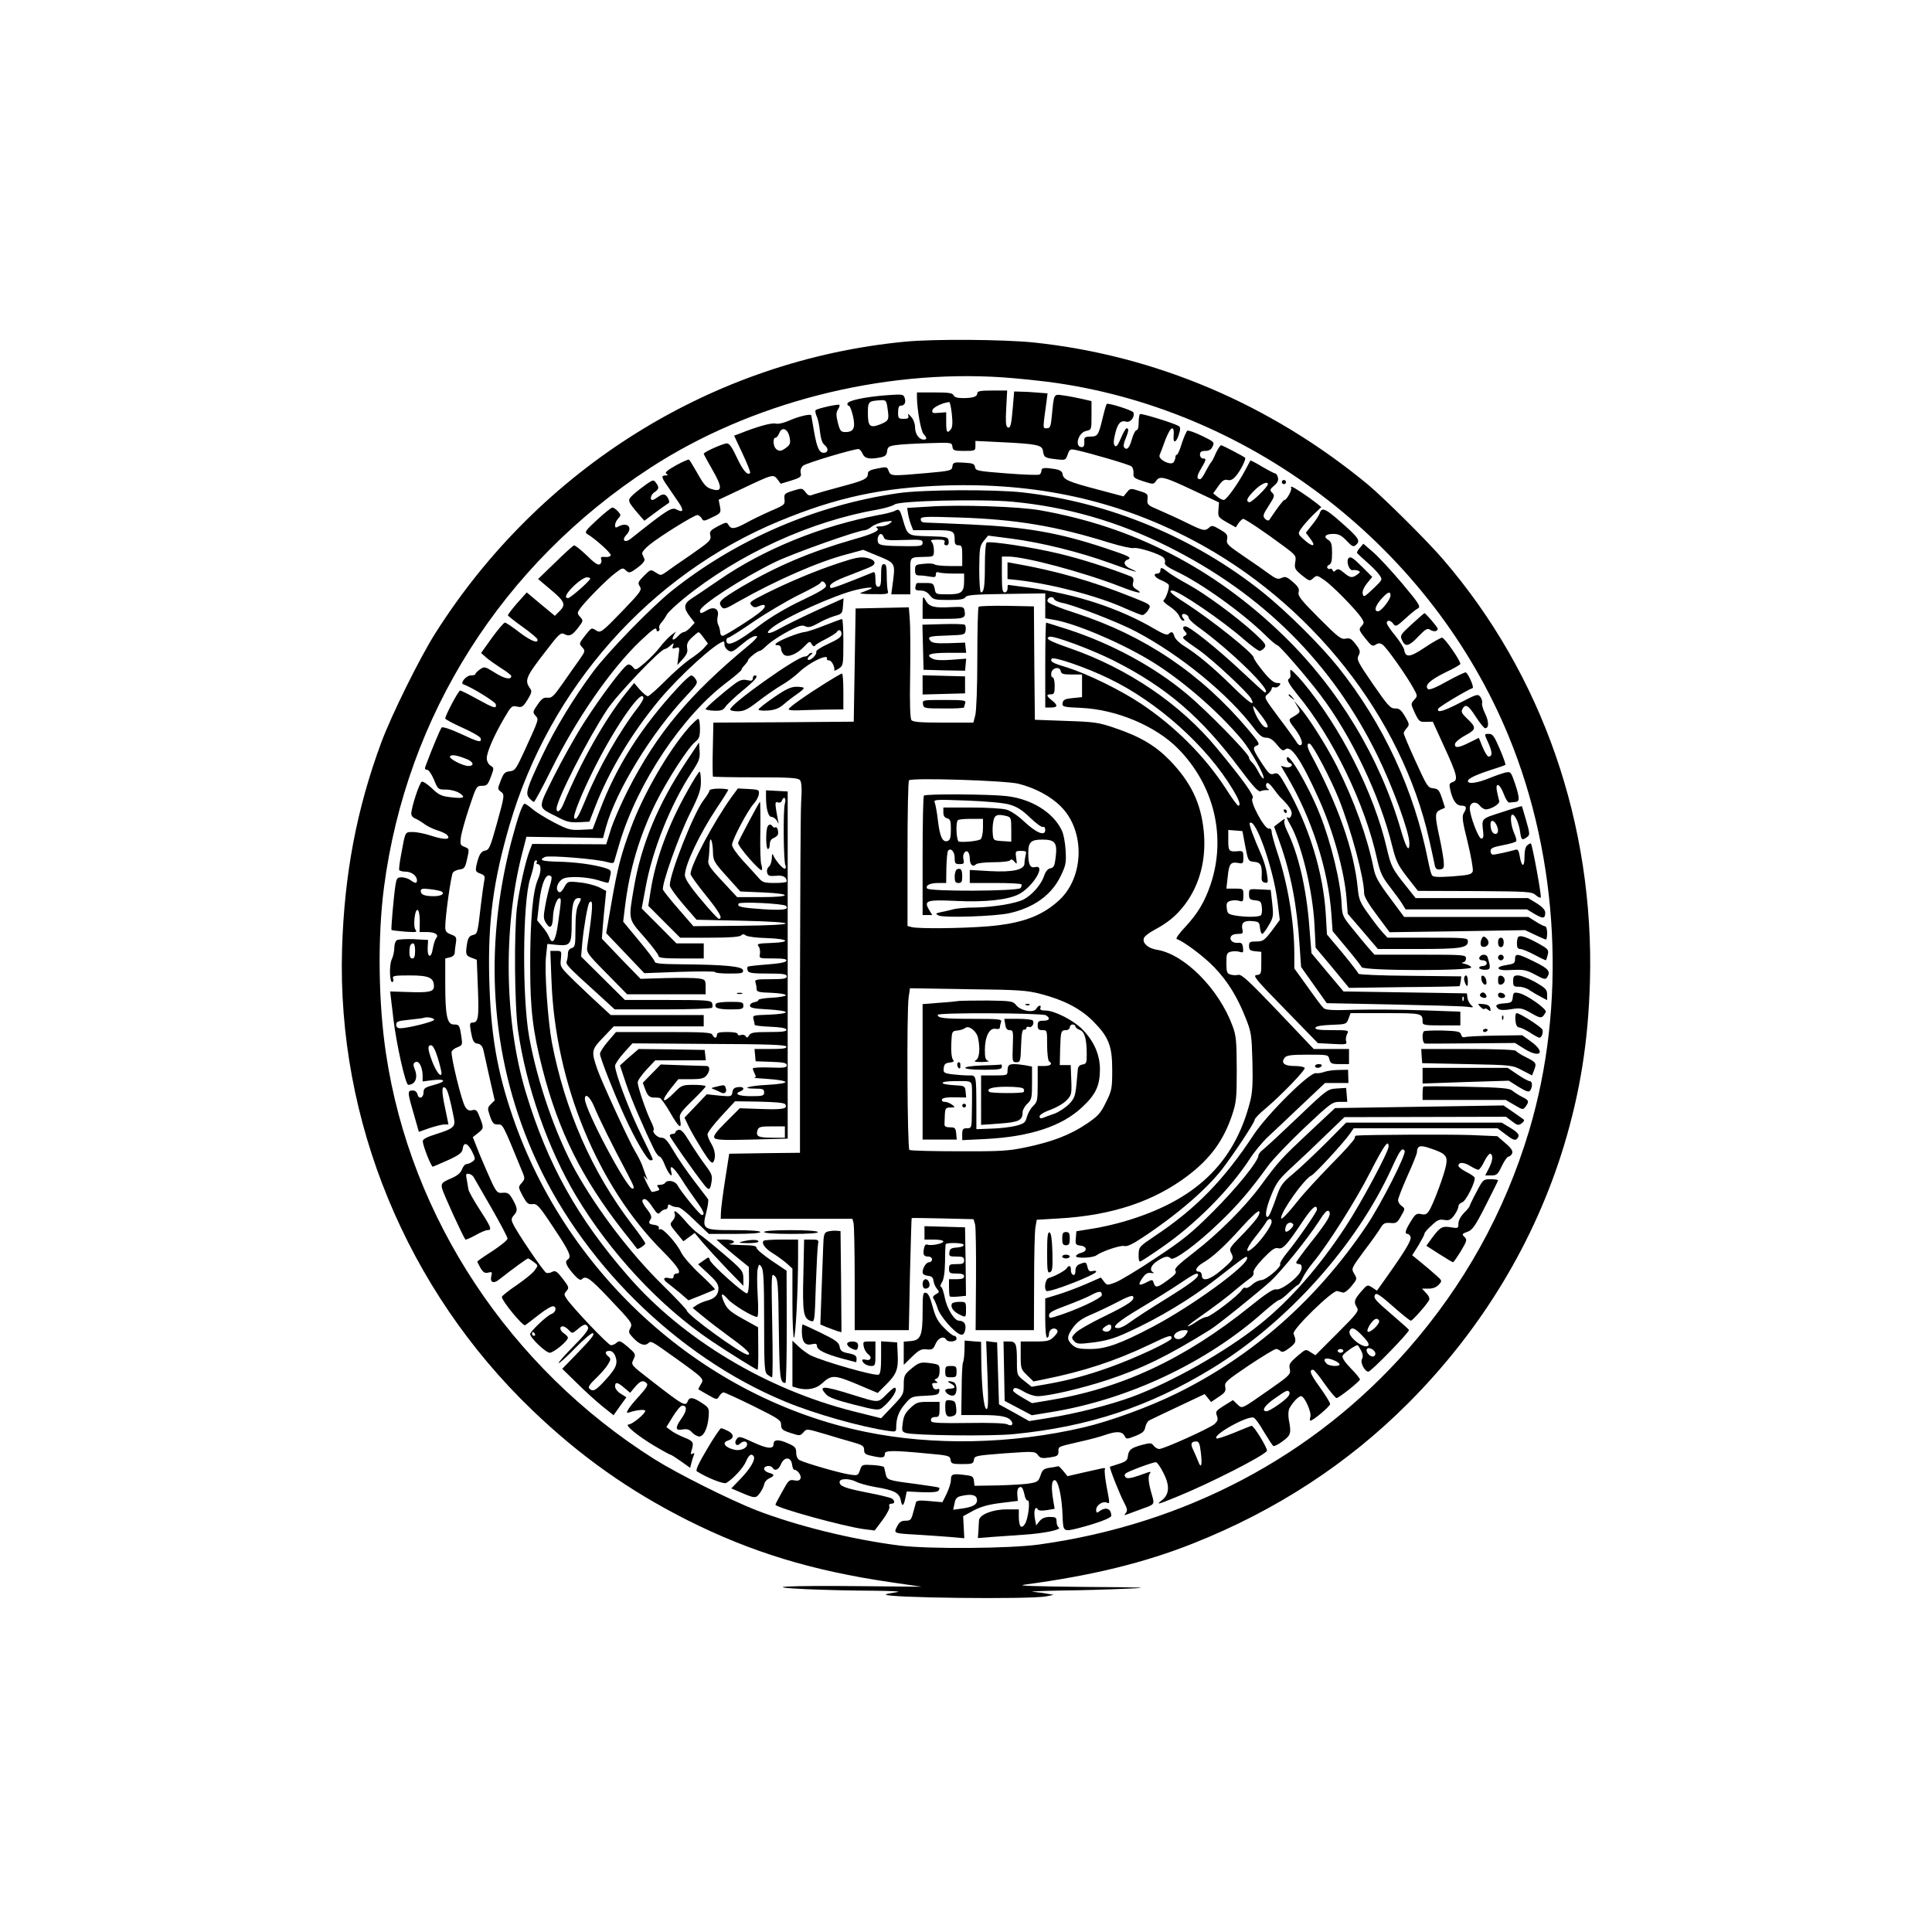 <?xml version="1.0" standalone="no"?>
<!DOCTYPE svg PUBLIC "-//W3C//DTD SVG 20010904//EN"
 "http://www.w3.org/TR/2001/REC-SVG-20010904/DTD/svg10.dtd">
<svg version="1.0" xmlns="http://www.w3.org/2000/svg"
 width="1024pt" height="1024pt" viewBox="0 0 1024 1024"
 preserveAspectRatio="xMidYMid meet">
<g transform="translate(0,1024) scale(0.1,-0.1)"
fill="#000000" stroke="none">
<path d="M4796 8429 c-1017 -98 -1935 -669 -2491 -1549 -83 -132 -230 -430
-284 -575 -130 -351 -196 -697 -208 -1095 -27 -910 343 -1806 1008 -2444 254
-244 513 -427 824 -584 337 -169 659 -267 1075 -328 l165 -24 -320 3 c-393 4
-546 -4 -291 -16 93 -4 251 -8 350 -8 106 -1 159 -4 129 -8 -28 -4 -54 -9 -58
-12 -17 -18 765 -27 850 -10 l40 8 -35 6 c-19 4 -53 8 -75 10 -22 2 48 5 155
7 107 1 265 6 350 10 127 5 86 7 -230 9 -274 3 -366 6 -320 12 358 48 636 116
895 219 438 174 819 422 1140 744 389 390 671 858 825 1366 86 286 128 551
137 865 24 836 -252 1629 -778 2240 -85 99 -313 325 -399 397 -515 425 -1125
685 -1773 753 -159 16 -527 19 -681 4z m519 -189 c83 -6 211 -19 285 -30 1056
-154 1991 -885 2397 -1874 267 -650 306 -1427 107 -2091 -130 -432 -344 -817
-643 -1158 -496 -564 -1177 -925 -1952 -1033 -155 -22 -582 -25 -739 -6 -253
32 -546 104 -763 188 -138 54 -418 194 -540 271 -765 483 -1291 1278 -1421
2148 -41 270 -45 619 -11 880 119 913 627 1715 1411 2225 530 345 1224 523
1869 480z"/>
<path d="M5180 8156 c0 -18 -22 -26 -76 -26 -30 0 -46 5 -50 15 -5 12 -26 15
-100 15 l-94 0 0 -27 c1 -66 21 -178 35 -193 19 -21 19 -30 1 -30 -25 0 -46
30 -46 65 0 19 -9 43 -21 56 -15 17 -19 19 -15 7 4 -14 -1 -18 -24 -18 -28 0
-30 3 -30 35 0 24 5 35 14 35 20 0 29 16 21 41 -7 20 -11 20 -99 14 -111 -9
-198 -27 -204 -43 -2 -7 1 -12 6 -12 6 0 16 -25 23 -55 14 -63 4 -85 -40 -85
-24 0 -29 6 -40 49 -10 40 -10 53 0 70 7 11 11 22 8 25 -6 6 -117 -19 -126
-28 -3 -3 -1 -17 5 -31 7 -14 15 -51 18 -83 5 -40 12 -62 27 -73 20 -17 16
-39 -7 -39 -24 0 -36 27 -51 111 -8 46 -15 85 -15 87 0 10 -60 -3 -107 -23
-36 -16 -67 -24 -83 -20 -22 5 -97 -16 -192 -54 l-27 -10 45 -96 c25 -53 43
-99 40 -102 -14 -15 -38 13 -70 81 -25 54 -40 76 -53 76 -20 0 -123 -46 -123
-55 0 -3 21 -41 46 -85 51 -88 53 -117 6 -105 -38 9 -48 20 -88 91 -20 35 -39
66 -42 68 -4 2 -36 -12 -70 -31 -46 -26 -60 -38 -50 -44 10 -7 9 -9 -4 -9 -25
0 -23 -10 13 -61 16 -24 42 -61 56 -82 29 -42 25 -57 -12 -37 -25 13 -48 -1
-240 -154 -32 -26 -53 -11 -25 19 36 38 7 70 -41 45 -15 -9 -19 -7 -19 6 0 10
7 26 17 36 15 17 15 19 -2 38 -10 11 -23 20 -29 20 -6 0 -42 -29 -81 -65 -60
-55 -68 -66 -53 -75 45 -27 129 -103 125 -113 -2 -7 -16 -11 -30 -9 -21 2 -25
-1 -20 -14 3 -9 0 -20 -8 -25 -10 -6 -30 8 -70 48 -32 30 -61 54 -67 52 -6 -2
-51 -43 -100 -91 l-90 -87 63 -53 c78 -65 86 -82 52 -116 l-26 -26 -75 62 -74
62 -51 -57 c-28 -32 -50 -61 -49 -65 2 -3 36 -31 77 -60 41 -29 76 -59 79 -65
9 -28 -36 -10 -97 37 -36 28 -69 50 -75 50 -6 -1 -37 -37 -69 -81 l-57 -80 27
-24 c16 -14 52 -39 80 -57 29 -18 53 -37 53 -41 0 -22 -36 -15 -86 17 -55 34
-57 34 -80 18 -13 -9 -24 -20 -24 -24 0 -5 -11 -8 -25 -8 -24 0 -58 -41 -39
-47 45 -16 170 -93 172 -106 5 -26 -10 -21 -99 28 -45 25 -85 45 -90 45 -9 0
-79 -132 -79 -148 0 -5 42 -27 93 -50 52 -23 93 -47 95 -56 5 -24 -11 -20
-109 26 -52 24 -93 37 -98 32 -7 -7 -51 -112 -86 -206 -5 -12 -2 -18 8 -18 9
0 24 -22 37 -52 21 -52 22 -53 64 -53 25 0 55 -8 72 -19 36 -24 21 -30 -51
-21 -45 5 -61 13 -95 46 -23 22 -47 38 -54 36 -13 -5 -56 -137 -56 -170 0 -10
8 -20 18 -24 9 -3 31 -16 48 -28 16 -13 49 -29 72 -36 23 -7 47 -18 53 -26 20
-24 -15 -25 -81 -4 -35 12 -80 21 -101 21 -43 0 -40 6 -63 -120 -8 -41 -12
-78 -10 -82 3 -4 18 -8 34 -8 31 0 60 -22 60 -46 0 -18 -10 -17 -34 1 -11 8
-32 15 -47 15 -24 0 -27 -5 -33 -42 -10 -67 -24 -233 -21 -237 2 -2 35 -6 72
-9 58 -4 66 -3 56 9 -7 9 -9 32 -6 62 8 67 28 55 28 -16 l-1 -57 36 0 c46 0
68 -14 52 -32 -6 -8 -14 -33 -18 -56 -8 -54 -30 -49 -27 6 l2 40 -75 4 c-42 2
-82 -1 -90 -5 -8 -4 -14 -23 -14 -41 0 -18 -6 -46 -14 -62 -14 -31 -11 -128 5
-119 4 3 6 12 2 20 -4 13 10 15 89 15 102 0 128 -12 128 -58 0 -29 -26 -34
-140 -30 l-92 3 7 -60 c4 -33 9 -71 10 -85 16 -133 64 -350 79 -350 37 1 53
38 34 83 -9 23 -8 31 3 37 18 12 38 -24 39 -69 l0 -33 55 7 c70 8 72 -8 3 -26
-45 -12 -53 -18 -53 -38 0 -31 -25 -40 -32 -12 -3 12 -13 21 -22 21 -34 0 -34
-1 10 -152 l19 -67 57 20 c31 10 66 19 78 19 l22 0 -18 88 c-20 91 -18 125 4
103 10 -10 23 -57 43 -158 9 -45 -3 -55 -91 -83 -52 -16 -75 -28 -74 -39 0
-24 45 -136 53 -135 4 1 40 17 81 35 59 27 74 39 77 58 5 40 25 35 49 -10 20
-41 20 -43 3 -56 -10 -7 -24 -13 -31 -13 -8 0 -18 -12 -24 -27 -7 -20 -25 -35
-61 -50 -47 -21 -50 -25 -45 -52 5 -23 110 -254 124 -271 2 -2 26 8 53 23 26
15 55 27 64 27 25 0 20 14 -41 108 -31 48 -58 96 -60 107 -2 11 -6 35 -9 53
-6 29 -4 33 11 30 10 -1 22 -10 26 -18 5 -8 47 -82 94 -163 47 -82 85 -154 85
-162 0 -8 -36 -37 -80 -66 -44 -28 -80 -53 -80 -56 0 -3 8 -18 17 -34 14 -23
23 -29 41 -24 20 5 22 3 16 -19 -8 -32 11 -42 40 -19 74 58 149 113 155 113 3
0 17 -9 30 -19 24 -18 24 -18 5 -44 -10 -15 -54 -50 -96 -79 -43 -29 -78 -57
-78 -62 0 -21 111 -156 123 -150 7 4 40 30 75 57 36 28 68 47 77 43 18 -7 9
-33 -13 -41 -21 -6 -112 -92 -112 -106 0 -20 83 -99 104 -99 21 1 96 62 96 80
0 5 -9 15 -20 22 -23 15 -27 38 -7 38 8 0 22 -9 32 -20 18 -19 18 -19 47 5 34
29 46 31 55 9 4 -11 -20 -42 -78 -100 -45 -46 -81 -86 -78 -89 3 -2 43 33 88
80 46 47 88 82 93 79 11 -7 -3 -25 -94 -119 l-68 -70 78 -76 c42 -42 103 -97
135 -123 l59 -47 34 48 34 47 -30 19 c-17 10 -30 28 -30 38 0 26 13 24 49 -7
l31 -26 26 31 c28 33 43 38 62 19 8 -8 -1 -24 -39 -66 -58 -63 -80 -98 -56
-89 35 13 87 19 87 9 0 -15 -69 -72 -88 -72 -25 -1 48 -61 139 -115 42 -25 79
-45 82 -45 4 0 29 -16 56 -35 l49 -35 6 24 c3 13 9 32 13 42 5 12 3 15 -6 9
-10 -6 -11 -2 -6 16 14 44 10 51 -39 70 -27 11 -59 28 -71 38 l-23 17 35 57
c19 31 41 57 49 57 28 0 25 -28 -5 -70 -34 -48 -32 -65 9 -56 19 3 33 0 45
-13 9 -11 25 -21 36 -24 26 -7 50 40 55 104 3 45 2 48 -36 73 -45 30 -65 33
-74 11 -12 -31 -21 -27 -186 101 -120 93 -116 88 -102 120 13 26 11 29 -30 65
-38 32 -45 35 -59 23 -8 -8 -22 -14 -31 -14 -14 0 -204 200 -236 248 -13 20
-13 24 1 40 14 16 13 21 -20 64 -31 40 -39 45 -56 37 -10 -6 -24 -8 -32 -5
-13 5 -156 215 -176 260 -10 21 -9 29 4 44 22 24 21 37 -5 84 -19 33 -26 38
-53 36 -27 -3 -32 2 -56 50 -14 30 -43 97 -65 149 l-38 96 27 21 c32 26 32 27
10 84 -14 37 -19 43 -39 38 -17 -5 -27 0 -38 17 -19 28 -79 275 -72 294 3 7
17 18 32 23 25 10 26 13 19 58 -9 59 -11 62 -40 62 -35 0 -45 48 -45 212 l0
138 25 6 c14 3 25 13 25 23 0 9 3 32 6 51 5 32 3 36 -25 47 -25 9 -31 17 -31
40 0 58 31 277 41 289 6 7 22 14 37 16 23 3 28 10 38 56 12 52 12 53 -13 63
-23 9 -25 13 -20 52 3 23 23 94 44 157 37 112 39 115 68 115 26 0 31 6 47 48
17 46 17 47 -2 59 -12 8 -20 24 -20 39 0 32 38 120 92 212 37 64 41 68 68 62
26 -6 32 -2 56 36 21 34 24 46 15 58 -32 45 -27 60 85 204 67 88 77 96 95 86
27 -14 42 -7 74 35 27 35 27 37 10 56 -16 18 -16 22 -2 42 23 35 147 161 190
192 35 27 39 28 55 12 17 -15 21 -14 61 15 26 19 40 37 37 45 -3 8 -9 20 -12
28 -3 8 12 27 38 48 56 46 237 158 254 158 7 0 17 -8 23 -17 9 -17 13 -16 56
5 46 22 47 24 41 58 l-7 35 123 58 c165 78 167 79 189 50 l17 -23 56 17 c50
16 55 21 50 40 -3 15 1 28 13 39 15 13 264 88 294 88 5 0 15 -11 21 -25 12
-26 36 -31 96 -19 24 5 32 12 34 33 3 22 9 27 48 32 25 4 101 8 170 10 123 4
125 4 128 -18 3 -21 9 -23 63 -23 57 0 59 1 59 27 l0 26 143 -7 c184 -9 211
-15 215 -46 5 -34 9 -37 68 -44 51 -6 52 -6 63 25 10 28 13 30 43 24 85 -19
283 -77 295 -87 7 -6 12 -22 11 -36 -3 -22 3 -27 52 -43 53 -17 54 -17 68 3
20 28 44 21 201 -53 l132 -62 -3 -39 c-3 -37 -1 -40 44 -66 l48 -27 15 23 c9
12 20 22 24 22 10 0 118 -72 214 -144 66 -49 68 -52 62 -86 -5 -32 -2 -38 35
-69 40 -32 42 -32 60 -16 19 17 21 17 60 -10 43 -30 168 -157 196 -200 15 -24
15 -27 0 -44 -15 -16 -14 -21 20 -64 32 -40 38 -45 55 -34 14 9 24 9 36 1 20
-12 128 -165 164 -231 23 -41 23 -42 4 -63 -18 -20 -18 -21 4 -69 22 -45 25
-48 59 -47 l36 1 58 -127 c72 -156 78 -183 48 -193 -18 -6 -20 -12 -14 -38 12
-57 32 -87 59 -87 28 0 31 -11 13 -40 -10 -16 -7 -43 21 -154 18 -74 30 -143
27 -154 -6 -17 -20 -20 -108 -27 -75 -5 -103 -4 -108 6 -5 6 -13 39 -20 73
-74 377 -236 727 -478 1031 -92 115 -269 291 -398 395 -362 290 -813 478
-1273 530 -152 17 -533 15 -661 -4 -434 -63 -854 -243 -1195 -514 -109 -86
-343 -327 -421 -432 -104 -140 -200 -298 -270 -445 -83 -175 -91 -201 -68
-226 9 -10 20 -19 24 -19 4 0 46 78 93 173 133 268 314 530 471 680 70 66 86
77 86 56 0 -5 5 -7 10 -4 6 4 8 11 4 16 -3 6 2 19 12 30 9 10 22 29 28 41 6
12 48 51 93 88 289 234 669 408 1028 470 39 7 77 19 86 26 23 20 454 30 623
15 290 -27 561 -105 827 -238 502 -251 870 -618 1110 -1108 82 -168 169 -406
169 -464 0 -53 -17 -27 -45 70 -112 386 -333 751 -626 1034 -367 355 -792 573
-1284 660 -109 20 -426 31 -589 20 l-118 -7 5 -32 c3 -17 10 -43 16 -58 l11
-28 104 0 c112 0 116 -2 116 -56 0 -17 6 -24 20 -24 18 0 20 -7 20 -55 l0 -55
-68 0 c-37 0 -72 4 -78 8 -5 5 -30 7 -56 4 -45 -4 -48 -6 -48 -33 0 -24 4 -29
24 -29 13 0 38 -3 55 -6 25 -5 31 -3 31 11 0 12 5 15 16 11 9 -3 42 -6 75 -6
l59 0 0 -36 c0 -63 -12 -74 -86 -74 -64 0 -65 0 -70 30 -6 27 -10 30 -45 30
-22 0 -42 0 -46 0 -5 1 -9 -8 -11 -20 -3 -16 2 -20 27 -20 20 0 36 -8 49 -25
18 -23 26 -25 100 -25 61 0 83 4 89 15 7 11 47 15 216 17 l207 3 0 -66 0 -66
40 -7 c110 -17 338 -112 503 -209 168 -99 365 -268 499 -427 47 -56 125 -196
115 -206 -3 -3 -15 12 -26 33 -11 22 -27 45 -35 52 -9 8 -16 19 -16 26 0 20
-223 248 -330 337 -171 143 -392 263 -621 339 -66 21 -122 39 -124 39 -3 0 -5
-101 -5 -225 l0 -225 30 0 c37 0 38 12 5 38 -30 24 -31 32 -5 32 17 0 20 7 20
45 0 25 -5 45 -11 45 -6 0 -9 10 -7 23 4 28 45 37 50 10 3 -15 13 -18 58 -18
l55 0 0 -60 0 -60 -50 -5 c-41 -4 -50 -9 -53 -26 -3 -20 2 -22 100 -26 187 -9
393 -96 511 -215 193 -195 258 -470 173 -722 -32 -93 -68 -153 -135 -225 -32
-34 -51 -61 -44 -63 39 -14 146 -94 199 -150 72 -75 122 -157 166 -268 30 -75
32 -90 36 -231 3 -115 0 -165 -12 -212 -84 -329 -292 -527 -671 -637 -49 -14
-126 -32 -170 -38 l-80 -13 -3 -36 c-3 -33 -1 -37 25 -40 35 -4 37 -30 4 -38
-14 -3 -26 -11 -28 -17 -5 -14 90 -11 109 4 28 21 128 54 146 49 14 -5 44 9
98 45 179 118 339 255 423 364 64 84 171 246 171 260 0 7 26 34 58 60 85 72
213 205 207 215 -4 6 -29 10 -56 10 -53 0 -72 17 -49 45 10 12 37 15 121 15
108 0 109 0 115 -25 6 -22 11 -25 55 -25 l49 0 0 40 0 40 -94 0 -93 0 -189
199 c-154 161 -193 198 -211 194 -12 -3 -31 -2 -42 2 -18 5 -21 15 -21 60 0
49 2 55 24 61 14 3 34 3 46 -1 19 -6 21 -3 18 22 -2 21 -8 27 -23 26 -28 -4
-49 12 -42 31 4 10 18 16 37 16 26 0 30 3 25 23 -8 35 7 49 51 45 36 -3 39 -6
42 -35 2 -18 7 -33 12 -33 4 0 20 20 34 45 25 42 26 50 19 117 l-8 71 -57 3
c-58 3 -58 3 -58 -26 0 -25 4 -29 33 -32 28 -3 32 -7 35 -37 2 -18 0 -37 -5
-42 -10 -10 -76 -11 -133 -2 -41 7 -45 11 -48 40 -3 27 1 33 22 39 13 3 34 3
45 -1 19 -6 21 -2 21 29 0 36 0 36 -45 36 l-45 0 7 63 c7 69 15 80 56 73 25
-5 27 -3 27 30 0 30 -3 34 -22 33 -55 -5 -58 -2 -58 57 l0 55 38 -3 37 -3 15
-80 c15 -79 16 -80 48 -83 34 -3 42 -19 39 -77 -2 -22 3 -30 17 -33 17 -4 18
1 11 45 -3 26 -16 68 -26 93 -45 102 -71 172 -65 178 30 29 125 -241 147 -417
l12 -97 -42 -57 c-40 -52 -47 -57 -82 -57 -35 0 -39 -3 -39 -24 0 -21 6 -25
33 -28 l32 -3 0 -60 c0 -57 -1 -60 -25 -63 -22 -2 -5 -23 150 -181 l175 -180
78 -4 c71 -4 77 -3 72 14 -4 10 -1 27 5 39 10 19 8 20 -80 20 -69 0 -91 3 -88
13 3 8 32 13 84 15 78 3 80 3 91 32 l11 30 185 0 c196 0 197 0 197 -48 0 -15
13 -17 100 -17 l100 0 0 36 0 37 -197 7 c-108 4 -268 5 -355 3 -130 -4 -163
-2 -174 10 -8 7 -46 58 -84 112 l-70 97 0 79 c0 163 -35 373 -90 535 -16 49
-30 99 -30 110 0 12 -6 19 -15 17 -23 -4 -105 150 -86 161 13 9 -49 96 -190
266 -193 234 -472 423 -781 530 -109 38 -131 51 -106 60 20 8 220 -66 338
-125 282 -142 466 -300 673 -577 66 -88 96 -121 107 -117 8 4 24 7 35 6 11 0
14 2 8 5 -15 5 -18 33 -4 33 5 0 20 -15 32 -32 13 -18 28 -37 34 -43 49 -47
66 -75 60 -94 -3 -12 -11 -19 -16 -16 -14 9 -11 0 10 -37 59 -102 119 -351
128 -532 l6 -119 89 -106 88 -107 292 4 c161 1 293 4 294 5 1 1 4 13 6 27 l3
25 -272 3 c-150 1 -273 6 -273 11 0 4 -38 53 -83 108 l-84 100 -6 104 c-13
224 -89 471 -209 680 -39 69 -45 75 -66 68 -19 -7 -27 -1 -60 49 -52 79 -56
91 -31 100 18 7 14 15 -47 87 -249 295 -546 495 -909 614 -97 31 -151 54 -153
64 -4 19 27 31 34 13 3 -8 22 -17 42 -21 62 -11 302 -104 392 -152 237 -125
491 -333 628 -515 28 -37 43 -48 63 -48 19 0 36 -11 57 -37 25 -31 32 -35 44
-25 30 25 84 -54 178 -263 74 -163 136 -385 147 -529 l6 -79 80 -93 80 -94
213 0 c224 0 264 6 264 40 0 19 -6 20 -213 20 l-213 0 -26 28 c-14 15 -48 59
-75 97 -45 62 -51 77 -57 139 -20 200 -105 442 -250 711 -19 35 -21 58 -4 53
16 -6 110 -183 154 -293 65 -163 134 -418 134 -500 0 -17 24 -58 68 -116 l67
-90 359 5 359 6 53 -25 c29 -14 55 -25 58 -25 3 0 6 16 6 35 0 19 -5 35 -10
35 -6 0 -28 11 -50 25 l-40 25 -329 0 -329 0 -75 101 c-62 83 -78 112 -87 158
-32 160 -102 356 -194 539 -54 107 -151 261 -201 317 l-26 30 17 -29 c19 -31
19 -31 -32 -61 -15 -10 -14 -15 20 -59 34 -45 47 -86 26 -86 -5 0 -14 8 -19
18 -6 10 -47 68 -92 127 -81 109 -81 109 -60 126 11 9 21 23 21 29 0 7 6 10
14 7 8 -3 20 1 26 9 10 11 8 14 -11 14 -17 0 -39 18 -74 61 -27 33 -50 66 -50
73 0 22 -223 200 -361 289 -74 47 -95 67 -71 67 32 0 265 -158 381 -260 38
-33 75 -60 82 -60 6 0 18 7 25 16 12 15 6 24 -51 77 -95 87 -261 209 -352 259
-44 24 -92 53 -108 66 -33 26 -40 27 -40 7 0 -8 -7 -15 -15 -15 -27 0 -16 -21
19 -35 19 -8 37 -19 40 -24 7 -11 -14 -74 -27 -82 -5 -4 9 -19 32 -33 23 -15
46 -38 51 -51 5 -14 15 -25 21 -25 8 0 9 4 0 13 -6 8 -8 16 -5 20 9 9 34 -4
34 -17 0 -7 21 -27 46 -46 176 -126 405 -350 358 -350 -3 0 -60 52 -127 115
-125 117 -272 235 -294 235 -16 0 -16 -13 -1 -28 10 -10 10 -15 -2 -22 -18
-11 -18 -11 74 -75 71 -50 260 -225 277 -258 25 -46 -9 -24 -99 65 -104 102
-183 168 -256 214 -26 16 -49 39 -52 52 -7 24 -15 27 -31 11 -7 -7 -29 1 -73
27 -187 110 -414 184 -664 219 -60 8 -111 15 -113 15 -2 0 -3 -9 -3 -20 0 -11
-7 -20 -15 -20 -12 0 -15 17 -15 95 l0 95 33 0 c90 0 400 -83 595 -159 95 -37
129 -42 82 -13 -15 9 -19 19 -14 36 4 17 0 25 -13 31 -112 44 -264 93 -378
120 -140 34 -371 69 -386 59 -5 -3 -9 -56 -9 -119 0 -114 -5 -145 -21 -145 -5
0 -9 55 -9 123 1 112 3 124 24 150 l23 28 124 -16 c160 -21 361 -71 521 -129
123 -45 176 -60 111 -31 -36 15 -43 39 -16 49 25 10 7 19 -117 60 -245 82
-424 113 -715 126 -115 5 -222 10 -237 10 -19 0 -28 5 -28 17 0 15 18 16 203
10 301 -10 509 -44 795 -133 62 -19 121 -32 131 -29 21 6 139 -31 158 -51 7
-7 10 -19 7 -27 -4 -10 14 -23 59 -45 131 -61 353 -220 476 -341 28 -28 56
-51 61 -51 10 0 152 -163 227 -262 164 -215 318 -539 382 -803 20 -79 29 -99
79 -164 l57 -73 302 -1 c281 -2 302 -3 322 -21 12 -11 24 -16 27 -13 6 5 -44
277 -52 286 -2 2 -10 -2 -19 -9 -10 -8 -15 -30 -15 -62 0 -57 -15 -56 -25 2
-5 32 -11 40 -23 36 -29 -9 -106 -26 -119 -26 -7 0 -13 8 -13 19 0 15 12 21
65 31 36 7 68 16 71 21 3 5 -2 23 -10 41 -18 40 -24 97 -11 100 14 3 36 -46
42 -93 6 -42 10 -45 36 -26 16 11 16 17 -4 87 -12 41 -22 76 -23 77 -1 1 -49
-13 -106 -32 -112 -36 -107 -31 -99 -105 3 -25 0 -35 -10 -35 -15 0 -61 122
-61 161 0 31 31 40 52 15 9 -12 24 -21 33 -21 28 0 77 30 71 45 -2 7 -8 30
-12 51 -10 52 16 41 37 -17 9 -24 22 -44 28 -43 6 1 20 2 31 3 26 1 25 21 -1
100 -21 60 -22 62 -51 56 -16 -4 -56 -18 -88 -31 -62 -25 -110 -31 -110 -14 0
13 41 33 125 60 39 12 72 24 74 26 2 2 -11 40 -30 84 -28 66 -38 80 -56 80
-28 0 -28 3 -2 -54 19 -45 19 -66 -2 -66 -6 0 -19 22 -31 50 l-20 49 -49 -24
c-58 -30 -82 -32 -77 -7 2 9 27 30 56 45 58 32 59 40 3 93 -23 22 -28 32 -20
46 16 30 32 20 72 -43 21 -32 43 -59 48 -59 21 0 21 34 1 76 -12 24 -19 49
-17 57 3 7 -1 21 -8 32 -14 18 -18 17 -105 -28 -91 -47 -127 -58 -120 -34 4
10 147 96 183 110 9 3 -21 73 -36 83 -4 2 -48 -19 -99 -47 -62 -35 -95 -48
-102 -41 -19 19 10 47 91 87 45 21 81 42 81 46 0 19 -84 139 -97 139 -7 0 -48
-23 -90 -51 -80 -54 -104 -57 -111 -12 -2 10 -23 44 -47 74 -25 29 -45 60 -45
66 0 19 21 16 35 -4 12 -16 17 -14 62 27 27 25 57 50 68 55 16 10 8 23 -83
132 -56 66 -125 141 -154 166 l-52 45 -18 -21 c-10 -11 -17 -24 -16 -27 2 -4
26 -26 53 -50 28 -24 57 -54 66 -68 17 -24 16 -25 -26 -66 -56 -53 -59 -55
-63 -30 -2 12 9 35 24 53 l27 33 -56 56 c-44 44 -59 54 -69 44 -15 -15 2 -68
22 -64 7 2 20 0 28 -3 13 -5 12 -8 -4 -20 -27 -20 -38 -19 -72 10 -23 19 -32
22 -42 12 -10 -9 -14 -9 -17 1 -3 6 -9 10 -13 7 -5 -3 -11 -1 -15 5 -3 6 1 13
9 16 12 5 16 21 16 63 0 46 -4 59 -20 69 -28 17 -16 32 27 32 28 0 43 -8 70
-36 28 -30 36 -34 48 -24 24 20 18 34 -32 81 -124 113 -146 126 -158 90 -3
-11 -21 -39 -40 -62 l-34 -43 25 -33 c32 -42 10 -44 -35 -3 -33 30 -33 31 -15
58 10 15 38 47 62 71 l45 43 -24 20 c-46 36 -124 88 -133 88 -5 0 -6 -3 -3 -6
7 -8 -23 -64 -35 -64 -6 0 -34 -36 -80 -105 -5 -6 -13 -5 -23 5 -13 14 -12 21
19 69 32 49 33 55 19 69 -14 14 -13 18 10 38 18 15 24 28 20 43 -3 12 -9 21
-13 21 -5 0 -36 16 -70 36 -33 20 -62 35 -63 33 -1 -2 -13 -24 -26 -49 -41
-77 -101 -160 -115 -160 -8 0 -23 8 -35 18 l-21 17 27 38 c21 30 32 37 49 33
16 -4 29 2 46 23 24 28 54 89 47 95 -15 11 -120 66 -127 66 -5 0 -17 -19 -28
-42 -10 -24 -21 -45 -25 -48 -3 -3 -16 -24 -28 -47 -12 -24 -25 -43 -30 -43
-20 0 -19 16 4 55 29 49 30 55 10 55 -8 0 -15 9 -15 20 0 15 7 20 28 20 20 0
32 7 39 24 11 22 7 25 -57 56 -37 18 -72 30 -77 27 -5 -3 -18 -33 -29 -66 -10
-34 -22 -61 -26 -61 -5 0 -8 -6 -8 -12 0 -7 -4 -19 -9 -27 -14 -22 -85 14 -75
37 4 9 17 44 29 77 30 78 51 87 45 18 -2 -36 16 -27 28 14 9 28 9 39 -1 45
-25 15 -199 69 -205 63 -4 -3 -7 -24 -7 -46 0 -22 -4 -39 -11 -39 -6 0 -17
-20 -24 -45 -14 -49 -26 -63 -41 -48 -6 6 -4 23 6 46 17 41 19 57 6 57 -4 0
-18 -23 -30 -52 -16 -37 -24 -49 -32 -41 -8 8 -8 25 1 62 13 57 30 75 59 66
22 -7 47 26 38 49 -4 10 -114 46 -140 46 -3 0 -13 -33 -22 -72 -23 -96 -27
-102 -66 -102 -31 -1 -34 -4 -32 -28 1 -19 -3 -28 -13 -28 -41 0 -20 77 23 86
28 6 28 7 28 82 l0 76 -52 12 c-28 6 -72 15 -97 18 -52 8 -50 11 -61 -106 -6
-60 -9 -68 -27 -68 -22 0 -22 -8 -1 145 l5 40 -53 4 c-30 3 -70 5 -89 5 l-35
1 -7 -84 c-8 -96 -13 -115 -29 -105 -8 5 -10 35 -6 100 l5 94 -79 0 c-61 0
-79 -3 -79 -14z m-475 -87 c8 -55 5 -60 -42 -79 -52 -20 -63 -9 -63 59 0 64 2
66 72 70 24 1 27 -3 33 -50z m340 -24 c5 -46 3 -70 -5 -80 -20 -25 -25 -17
-25 37 l0 53 -38 -3 c-33 -3 -38 -1 -35 14 3 15 52 39 89 43 4 1 10 -28 14
-64z m-860 -123 c6 -30 3 -39 -17 -54 -27 -21 -40 -22 -56 -6 -15 15 -16 58
-2 58 6 0 15 11 20 24 14 37 46 24 55 -22z m2535 -248 c0 -15 -88 -100 -99
-96 -19 6 -12 23 27 62 33 34 72 52 72 34z m-3592 -502 c-6 -15 -105 -102
-117 -102 -23 0 -10 26 34 68 24 23 54 42 65 42 12 0 20 -3 18 -8z m4242 -88
c0 -21 -49 -84 -66 -84 -23 0 -16 27 17 65 34 38 49 44 49 19z m-1493 -440
c258 -124 519 -358 657 -588 35 -58 44 -86 29 -86 -5 0 -34 40 -65 89 -113
174 -271 332 -453 453 -107 71 -281 156 -385 189 -83 25 -95 32 -86 48 9 13
182 -46 303 -105z m811 -200 c34 -45 41 -67 17 -58 -17 7 -49 57 -60 94 -8 28
-3 24 43 -36z m-4210 -229 c33 -15 36 -35 4 -35 -30 1 -104 39 -97 51 8 12 38
6 93 -16z m5452 -344 c14 -27 13 -51 -4 -51 -15 0 -26 21 -26 51 0 25 16 24
30 0z m-5590 -356 c20 -12 -2 -25 -40 -25 -49 0 -70 8 -70 27 0 13 9 15 50 10
28 -3 55 -9 60 -12z m-140 -315 c0 -29 -4 -40 -15 -40 -10 0 -15 10 -15 33 0
19 3 37 7 40 15 16 23 5 23 -33z m101 -365 c0 -10 -137 -44 -178 -45 -16 0
-23 6 -23 19 0 17 10 20 68 26 37 4 72 8 77 10 18 7 56 0 56 -10z m19 -201
c11 -36 20 -73 20 -81 0 -30 -29 7 -50 63 -24 65 -25 84 -5 84 9 0 22 -24 35
-66z m515 -1464 c3 -5 1 -10 -4 -10 -6 0 -11 5 -11 10 0 6 2 10 4 10 3 0 8 -4
11 -10z m426 -117 c15 -40 5 -65 -52 -127 -52 -57 -66 -65 -86 -45 -7 7 3 23
36 54 25 24 54 57 63 73 16 26 16 31 3 42 -21 17 -19 30 5 30 13 0 24 -10 31
-27z"/>
<path d="M5048 7768 c-3 -22 -9 -24 -133 -35 -192 -17 -194 -17 -205 11 -8 22
-11 23 -59 13 -38 -7 -51 -14 -51 -27 0 -27 -17 -36 -141 -69 -65 -17 -130
-36 -145 -41 -24 -10 -30 -8 -45 12 -17 21 -18 22 -66 7 -45 -14 -48 -17 -45
-45 3 -29 0 -31 -75 -63 -43 -19 -101 -47 -129 -63 -60 -32 -79 -35 -93 -10
-9 16 -13 15 -56 -7 -37 -20 -45 -28 -41 -45 7 -29 3 -33 -109 -111 -55 -37
-112 -77 -126 -88 -26 -18 -28 -18 -54 -1 -26 17 -27 17 -62 -18 -31 -32 -34
-37 -22 -56 12 -19 5 -29 -86 -124 -116 -120 -122 -125 -146 -109 -25 15 -23
16 -59 -29 -31 -40 -32 -41 -14 -61 17 -19 16 -21 -16 -67 -19 -26 -58 -82
-88 -125 -47 -67 -58 -78 -80 -75 -21 2 -31 -5 -53 -37 -26 -37 -26 -41 -11
-58 18 -21 21 -13 -56 -182 -47 -102 -52 -110 -80 -113 -26 -3 -33 -10 -48
-49 -17 -43 -17 -46 -1 -58 23 -16 22 -20 -21 -175 -33 -119 -40 -135 -60
-138 -23 -4 -34 -22 -47 -79 -6 -29 -4 -34 20 -43 24 -9 27 -14 21 -41 -3 -17
-11 -72 -17 -123 -18 -157 -18 -155 -43 -162 -18 -4 -25 -15 -30 -42 -10 -60
-7 -67 22 -78 l29 -11 6 -153 c6 -156 2 -180 -30 -180 -12 0 -14 -8 -9 -37 11
-63 16 -72 39 -75 14 -2 24 -13 29 -33 3 -16 19 -83 33 -149 l27 -118 -20 -20
c-19 -19 -19 -23 -5 -64 12 -35 20 -44 38 -44 32 0 24 16 138 -262 9 -23 8
-30 -8 -48 -19 -21 -19 -22 5 -68 22 -40 29 -47 52 -44 24 3 35 -8 112 -125
83 -124 97 -155 76 -168 -18 -11 -11 -30 26 -74 26 -30 40 -39 47 -32 22 22
42 8 141 -96 128 -135 130 -137 116 -164 -10 -18 -8 -25 16 -50 33 -35 60 -45
79 -29 17 14 13 16 145 -78 153 -110 153 -110 134 -140 -8 -13 -14 -25 -12
-26 2 -1 24 -15 50 -29 47 -27 48 -27 60 -7 7 11 17 20 23 20 5 0 76 -32 157
-72 135 -67 148 -75 148 -100 0 -23 7 -29 50 -43 49 -16 51 -16 68 3 17 20 17
20 112 -8 52 -16 121 -36 153 -45 49 -14 57 -20 57 -40 0 -20 7 -25 47 -33 51
-11 63 -9 63 14 0 17 50 17 225 0 113 -10 120 -12 123 -33 3 -21 9 -23 62 -23
53 0 59 2 62 23 3 21 9 22 163 34 156 11 160 11 176 -9 13 -17 22 -19 62 -13
41 6 47 10 47 31 0 28 -6 25 115 53 50 11 110 27 134 36 59 20 88 19 101 -5
10 -19 11 -19 58 -1 37 15 48 24 52 46 3 15 12 31 20 36 8 4 78 38 155 74
l140 66 17 -21 17 -21 40 27 c34 22 39 30 35 53 -5 24 4 32 125 114 72 48 137
87 144 87 7 0 18 -5 24 -11 8 -8 21 -4 48 17 35 27 37 35 21 75 -9 21 208 233
232 226 9 -2 23 -6 30 -8 8 -2 28 13 45 34 30 37 31 38 15 65 -17 28 -17 28
53 123 39 51 78 106 87 122 14 23 22 27 51 25 31 -3 37 1 57 37 22 38 22 39 3
53 -10 7 -19 21 -19 31 0 9 23 68 50 129 28 61 50 117 50 124 1 35 16 40 66
23 85 -28 97 -40 89 -88 -8 -48 -68 -210 -91 -245 -12 -18 -21 -22 -42 -17
-24 5 -31 0 -54 -38 -29 -46 -35 -67 -18 -67 6 0 13 -7 16 -15 7 -16 -25 -70
-119 -203 l-59 -83 -25 17 c-26 16 -26 16 -59 -22 -37 -43 -40 -55 -22 -84 12
-18 2 -31 -104 -137 l-116 -116 -26 16 c-25 17 -26 16 -63 -15 -50 -43 -53
-48 -46 -78 4 -24 -5 -33 -104 -102 -159 -111 -148 -106 -175 -81 l-23 22 -47
-29 c-43 -27 -47 -32 -38 -54 7 -19 4 -28 -13 -44 -25 -22 -268 -132 -293
-132 -9 0 -22 8 -29 17 -12 16 -18 16 -61 5 -59 -16 -72 -26 -76 -60 -2 -22
-11 -29 -48 -41 -25 -8 -46 -15 -47 -15 -5 -4 54 -152 75 -190 17 -32 19 -43
9 -55 -10 -12 -9 -14 8 -7 11 4 44 16 73 27 74 26 72 24 57 77 -18 61 -21 94
-12 110 10 15 12 16 -57 -9 -41 -14 -62 -17 -69 -10 -8 8 -8 14 -1 21 11 11
141 59 160 60 7 0 25 -26 41 -58 34 -66 31 -113 -9 -144 -33 -25 -22 -23 73
16 176 71 467 219 484 246 6 10 -70 136 -82 133 -4 -1 -46 -18 -92 -37 -47
-19 -88 -33 -93 -30 -26 16 165 123 197 110 8 -3 32 -36 54 -75 23 -38 45 -72
50 -75 4 -3 27 8 49 25 44 32 47 42 33 114 -4 24 -3 48 3 60 17 32 48 65 62
65 18 0 57 -86 49 -110 -3 -11 -3 -20 0 -20 15 0 104 76 105 88 0 8 -25 48
-55 90 -50 69 -59 92 -35 92 5 0 33 -34 61 -75 29 -41 58 -75 63 -75 12 0 119
85 124 98 1 4 -20 31 -48 59 -32 33 -48 57 -44 67 5 13 66 56 79 56 3 0 11
-13 19 -28 10 -19 11 -33 5 -45 -11 -18 14 -67 34 -67 14 0 219 211 215 221
-2 4 -41 39 -88 79 -95 82 -102 90 -91 109 6 10 31 -7 94 -63 47 -42 90 -76
95 -76 8 0 79 79 96 108 5 9 0 23 -15 38 l-22 24 35 0 c23 0 41 7 54 21 19 21
18 21 -17 52 -20 18 -55 48 -80 68 l-44 36 33 52 c17 29 32 57 32 62 0 6 17
26 38 44 30 29 42 34 67 29 25 -4 34 0 53 25 12 17 22 38 22 47 0 9 9 18 19
21 21 5 76 117 66 133 -4 6 -24 19 -46 30 -21 11 -39 25 -39 31 0 20 28 20 61
0 19 -12 39 -21 45 -21 5 0 20 20 32 46 12 25 27 42 32 39 15 -9 12 -37 -9
-78 l-19 -37 32 0 c29 0 35 5 56 50 13 27 29 50 36 50 6 0 15 8 19 17 4 13 -5
28 -36 54 l-43 37 -140 6 c-109 4 -566 2 -608 -3 -5 -1 -8 -7 -8 -14 0 -7 -55
-69 -123 -137 -67 -69 -148 -156 -178 -195 -55 -69 -89 -104 -89 -91 0 36 124
209 160 225 18 7 173 176 205 222 l20 29 381 0 381 0 45 -34 c34 -26 48 -32
57 -23 19 19 12 31 -35 60 l-45 27 -412 0 -412 0 -110 -111 c-61 -60 -138
-133 -172 -161 -51 -42 -65 -60 -82 -107 -32 -91 -45 -121 -53 -121 -16 0 -7
50 22 120 26 64 41 83 113 149 45 41 125 117 177 168 l96 92 428 1 428 1 32
-24 c28 -22 34 -23 51 -11 13 9 16 17 9 22 -5 4 -31 22 -57 40 l-48 33 -446
-7 -447 -7 -139 -130 c-145 -136 -160 -152 -257 -284 -83 -112 -223 -252 -353
-352 -83 -64 -105 -86 -97 -96 8 -10 -1 -21 -39 -49 -56 -41 -67 -44 -76 -16
-6 19 -8 19 -35 5 -44 -23 -51 -18 -27 18 17 25 28 33 47 30 14 -2 19 0 13 3
-23 11 -13 39 22 61 38 25 56 28 71 13 15 -15 140 77 256 189 98 93 169 177
257 299 24 34 110 124 192 202 141 133 151 140 189 140 l41 0 -3 37 -3 37 -49
-3 c-49 -3 -52 -5 -205 -151 -86 -82 -168 -158 -183 -170 -16 -12 -28 -27 -28
-34 0 -30 -115 -172 -240 -297 -117 -117 -161 -152 -305 -247 -92 -62 -188
-119 -213 -129 -43 -16 -45 -16 -61 5 l-16 21 -80 -35 c-44 -19 -110 -44 -147
-55 l-68 -21 0 -104 c0 -63 4 -104 10 -104 6 0 10 9 10 20 0 24 26 38 42 22 7
-7 3 -18 -15 -36 -23 -23 -34 -26 -102 -26 l-75 0 0 -73 c0 -70 1 -74 34 -106
l34 -33 58 12 c205 41 373 96 552 181 110 53 122 56 122 36 0 -15 -191 -105
-329 -154 -117 -42 -215 -68 -326 -88 l-87 -15 -39 31 c-39 31 -39 31 -39 104
0 93 -5 105 -41 105 l-30 0 3 -157 3 -158 72 -38 72 -38 98 16 c412 66 832
264 1133 534 38 33 74 61 80 61 6 0 30 18 52 40 23 22 45 40 48 40 4 0 14 16
24 36 9 20 34 57 56 83 76 91 227 329 303 479 73 142 97 176 97 135 0 -27
-146 -300 -227 -423 -142 -217 -298 -394 -460 -523 -182 -144 -461 -302 -674
-381 -118 -43 -299 -89 -439 -111 l-105 -17 -80 45 -80 44 -5 164 -5 164 -29
3 -29 4 7 -182 c5 -145 4 -181 -6 -178 -14 5 -25 114 -27 264 l-1 92 -43 3
-44 4 -1 -53 c-1 -29 -4 -57 -8 -63 -3 -5 -7 -71 -7 -144 l-2 -135 108 0 c103
0 143 -8 159 -34 11 -17 -2 -27 -23 -15 -13 6 -89 9 -209 7 -137 -2 -191 0
-194 9 -6 15 3 23 26 23 14 0 18 8 18 40 l0 40 -60 0 c-54 0 -64 -3 -95 -33
-26 -24 -36 -43 -40 -78 -6 -42 -5 -47 17 -54 43 -13 451 -18 571 -6 397 39
718 145 1049 347 401 244 768 653 955 1064 43 94 55 111 68 90 10 -16 -125
-282 -201 -395 -263 -391 -600 -689 -1005 -889 -143 -71 -356 -149 -494 -181
-384 -90 -799 -98 -1158 -24 -854 176 -1579 824 -1869 1669 -85 247 -118 445
-125 740 -7 298 22 513 108 808 213 728 744 1326 1429 1610 304 126 547 178
880 189 486 15 909 -78 1309 -288 629 -330 1110 -939 1256 -1589 14 -63 28
-125 30 -138 4 -17 12 -22 28 -20 19 3 22 8 19 43 -2 22 -12 80 -23 130 -25
116 -24 129 5 143 l25 11 -16 50 c-15 44 -20 50 -47 53 -28 3 -33 11 -93 143
-35 76 -63 143 -63 149 0 5 7 17 16 27 15 17 15 21 -9 62 -21 35 -31 43 -53
42 -25 0 -38 15 -117 129 -81 118 -88 131 -76 152 10 20 9 28 -15 59 -23 30
-32 35 -54 30 -24 -5 -40 8 -141 109 -95 95 -113 118 -108 137 5 18 -2 30 -31
55 -31 27 -40 30 -59 21 -20 -9 -30 -5 -66 21 -23 17 -84 60 -135 94 -85 58
-93 65 -88 90 4 23 -1 30 -37 51 -37 22 -44 24 -58 11 -22 -20 -31 -18 -117
24 -42 21 -108 51 -145 67 -64 27 -68 30 -65 59 3 27 0 31 -44 44 -45 15 -48
14 -65 -7 l-18 -22 -135 36 c-157 41 -184 53 -188 82 -2 15 -13 22 -40 27 -57
9 -72 7 -72 -8 0 -8 -5 -18 -10 -21 -6 -4 -85 -1 -175 6 -154 12 -164 14 -167
33 -3 18 -11 21 -60 24 -52 3 -57 1 -60 -20z m1932 -3939 c0 -12 -99 -156
-157 -227 -24 -29 -41 -57 -38 -62 9 -14 -75 -85 -101 -85 -13 -1 -34 -11 -48
-24 -13 -13 -29 -20 -35 -17 -5 4 -14 -2 -20 -12 -14 -26 -166 -142 -186 -142
-9 0 -33 -11 -53 -25 -20 -14 -41 -25 -46 -25 -5 0 17 18 50 41 83 58 162 117
210 159 23 19 53 43 67 53 16 10 24 23 21 32 -4 9 16 38 51 75 46 47 62 59 80
54 25 -6 45 16 134 149 46 68 71 88 71 56z m-323 -52 c-14 -19 -52 -61 -85
-94 -56 -57 -58 -62 -46 -85 15 -29 13 -34 -55 -92 -59 -50 -101 -61 -101 -26
0 11 -7 20 -15 20 -26 0 -16 25 18 45 54 31 118 90 207 189 50 56 89 91 94 86
5 -5 -1 -23 -17 -43z m380 0 c-10 -19 -52 -76 -93 -127 -41 -52 -74 -97 -74
-102 0 -4 7 -8 15 -8 20 0 19 -30 -3 -56 -34 -41 -98 -83 -118 -78 -14 4 -54
-22 -139 -91 -348 -280 -687 -437 -1071 -498 l-84 -14 -50 29 c-28 16 -50 32
-50 37 0 20 16 19 55 -4 23 -14 56 -25 74 -25 58 0 234 41 371 86 186 62 320
127 545 267 37 22 269 210 319 256 61 57 195 224 254 314 32 51 47 66 55 58 8
-8 7 -20 -6 -44z m-297 -13 c0 -20 -49 -90 -88 -128 -54 -51 -55 -23 -2 44 29
36 56 73 61 83 12 21 29 22 29 1z m114 -13 c7 -10 -32 -47 -40 -38 -3 3 -3 15
1 26 6 21 29 28 39 12z m-244 -180 c0 -41 -293 -254 -500 -363 -173 -91 -250
-118 -330 -118 -62 0 -77 4 -97 22 -30 28 -29 46 6 94 22 29 47 47 98 68 37
16 100 46 140 67 44 24 75 35 78 28 12 -19 -21 -42 -150 -105 -71 -34 -141
-74 -154 -88 -23 -24 -23 -27 -8 -44 15 -16 24 -17 104 -7 67 9 110 21 183 55
161 73 332 176 465 280 162 126 165 128 165 111z m-260 -89 c0 -15 -43 -47
-155 -117 -110 -68 -161 -101 -219 -142 -17 -12 -39 -22 -48 -22 -45 -2 -8 32
115 105 72 43 167 102 210 131 76 52 97 61 97 45z m-510 -106 c0 -17 -142 -83
-252 -116 -23 -7 -28 -6 -28 9 0 14 22 26 88 50 48 18 107 42 132 55 46 25 60
25 60 2z m1470 -139 c0 -18 -46 -60 -59 -56 -15 6 25 69 44 69 8 0 15 -6 15
-13z m-1420 -32 c0 -19 -24 -30 -41 -19 -9 5 -7 11 6 21 24 17 35 17 35 -2z
m1332 -46 c26 -27 37 -44 30 -51 -21 -21 -110 47 -99 77 10 24 27 18 69 -26z
m-934 11 c-16 -26 -47 -36 -62 -20 -14 15 18 40 51 40 21 0 22 -2 11 -20z
m1002 -105 c0 -8 -6 -15 -14 -15 -18 0 -39 27 -31 40 9 14 45 -6 45 -25z
m-170 15 c0 -5 -7 -10 -15 -10 -8 0 -15 5 -15 10 0 6 7 10 15 10 8 0 15 -4 15
-10z m-45 -52 c14 -6 25 -15 25 -20 0 -12 -54 -10 -68 4 -28 28 -3 37 43 16z
m-241 -167 c3 -4 0 -15 -7 -23 -18 -23 -98 -78 -114 -78 -30 0 -10 32 45 69
61 43 68 46 76 32z m-469 -322 c8 -67 1 -87 -15 -43 -6 16 -18 42 -25 58 -17
32 -12 46 15 46 15 0 19 -11 25 -61z"/>
<path d="M3428 7675 c-20 -14 -51 -38 -69 -54 -36 -33 -36 -34 28 -109 l28
-32 54 40 c29 22 60 44 68 49 12 6 13 12 4 30 -14 25 -28 26 -55 6 -11 -8 -23
-15 -28 -15 -16 0 -8 30 12 42 23 15 25 26 6 50 -12 16 -15 15 -48 -7z"/>
<path d="M6796 7691 c-4 -5 -2 -12 3 -15 5 -4 12 -2 15 3 4 5 2 12 -3 15 -5 4
-12 2 -15 -3z"/>
<path d="M4740 7531 c-8 -4 -44 -14 -80 -20 -308 -58 -613 -182 -850 -346 -63
-43 -129 -88 -147 -99 -39 -26 -41 -49 -7 -93 l26 -34 -23 -25 c-12 -13 -28
-24 -34 -24 -7 0 -20 -9 -30 -20 -24 -27 -39 -26 -24 2 l12 21 -26 -20 c-14
-11 -41 -39 -59 -63 -18 -24 -55 -61 -81 -84 -46 -39 -49 -40 -62 -22 -8 10
-20 16 -28 13 -23 -9 -144 -170 -234 -311 -46 -72 -117 -200 -159 -284 -86
-175 -87 -157 20 -212 48 -26 68 -30 114 -28 l56 3 31 80 c74 191 196 393 340
566 108 129 306 309 342 309 1 0 3 -8 3 -18 0 -9 9 -23 19 -29 17 -11 26 -8
62 23 50 42 76 57 91 52 6 -2 -14 -24 -43 -48 -314 -259 -487 -466 -641 -768
-37 -73 -78 -168 -91 -210 l-24 -77 -196 1 -196 1 -14 -36 c-21 -53 -55 -204
-67 -301 -16 -134 -13 -522 6 -653 42 -294 159 -627 307 -875 180 -301 445
-586 717 -769 92 -62 238 -153 245 -153 3 0 5 51 4 113 l-1 112 -81 45 c-66
37 -83 52 -98 85 -23 51 -15 58 19 19 25 -29 132 -94 155 -94 6 0 7 43 3 113
-4 63 -4 126 0 142 7 26 8 27 20 10 11 -15 14 -78 14 -288 0 -245 2 -271 18
-283 9 -7 20 -14 24 -14 4 0 4 125 1 278 -5 270 -5 277 13 259 17 -16 19 -39
22 -285 4 -259 6 -281 35 -282 4 0 7 134 7 298 l-1 297 -79 53 c-44 30 -80 60
-80 68 0 11 -19 14 -82 15 -46 1 -73 4 -60 6 39 8 23 23 -25 23 l-46 0 39 -35
c21 -19 60 -51 86 -72 l47 -38 1 -67 c0 -37 -4 -70 -10 -73 -12 -7 -191 153
-198 177 -4 17 -6 17 -33 -3 l-29 -20 54 -50 c43 -40 54 -56 54 -79 -1 -34
-21 -54 -62 -64 -15 -4 -39 -14 -52 -22 l-23 -16 56 -46 c31 -26 97 -76 146
-112 83 -60 113 -90 90 -90 -31 0 -323 212 -323 234 0 5 -60 68 -133 140 -168
166 -340 392 -456 599 -105 189 -202 468 -246 709 -38 209 -35 712 4 838 12
36 21 73 21 83 0 9 5 17 11 17 5 0 7 -4 4 -10 -3 -5 -2 -10 4 -10 20 0 21 -38
2 -81 -27 -61 -41 -214 -41 -456 0 -233 14 -348 65 -548 85 -331 209 -580 428
-860 39 -49 72 -91 73 -93 4 -7 44 19 44 28 0 5 -32 51 -71 101 -211 276 -355
605 -424 964 -21 114 -40 378 -31 456 l7 66 50 -5 c73 -7 79 2 79 115 0 97 10
133 35 133 18 0 18 -1 0 -36 -10 -20 -15 -59 -15 -126 0 -88 -2 -97 -20 -103
-13 -4 -20 -15 -20 -30 0 -13 -3 -30 -6 -39 -7 -17 3 -28 158 -168 l96 -88
256 0 c142 0 257 4 260 9 4 5 3 16 0 25 -5 14 -35 16 -234 16 l-228 0 -116
115 -116 115 6 72 c8 84 29 206 38 215 21 22 19 -26 -11 -230 -5 -36 -3 -40
103 -147 l108 -110 208 0 208 0 0 39 c0 38 -2 39 -37 45 -21 3 -99 4 -173 2
l-135 -4 -103 106 -102 107 5 65 c3 36 8 93 12 127 l6 61 -39 20 c-22 10 -67
22 -102 25 -62 7 -63 6 -80 -23 -18 -32 -27 -36 -37 -20 -10 17 5 49 28 62 29
16 130 11 190 -8 27 -9 50 -14 51 -13 2 2 7 18 10 36 7 29 5 32 -26 42 -60 19
-160 32 -250 34 -87 2 -104 8 -70 25 20 10 278 -11 330 -27 25 -7 34 -7 37 2
2 7 15 52 30 102 96 319 333 673 568 849 42 32 77 62 77 66 0 5 8 16 18 26 9
10 17 21 17 25 0 9 50 49 61 49 5 0 17 9 29 20 27 28 90 69 148 97 36 18 52
21 66 13 15 -7 30 -4 66 16 25 15 65 32 88 39 40 11 42 14 45 53 l3 41 -142
-64 c-78 -36 -166 -79 -196 -96 -59 -34 -85 -31 -41 4 70 56 338 176 447 201
72 17 107 15 60 -2 -13 -5 -31 -12 -39 -15 -8 -3 23 -6 69 -6 72 -1 82 1 77
15 -3 9 -6 45 -6 80 0 50 -3 64 -15 64 -12 0 -15 -13 -15 -60 0 -47 -3 -60
-15 -60 -11 0 -15 11 -15 41 0 29 -4 40 -12 36 -150 -61 -221 -88 -225 -83
-16 16 15 36 104 69 54 21 105 41 113 46 28 15 16 36 -25 44 -33 7 -58 3 -145
-26 -123 -40 -268 -101 -394 -164 -81 -41 -87 -46 -73 -61 13 -13 21 -13 41
-4 33 15 41 0 13 -25 -29 -28 -194 -133 -207 -133 -5 0 -11 6 -12 13 -2 22 -5
32 -13 50 -4 9 -4 28 -1 41 9 37 -18 54 -54 33 -34 -20 -40 -21 -40 -4 0 28
226 175 400 259 93 45 439 168 474 168 7 0 25 9 38 20 14 10 45 22 69 25 41 6
43 5 25 -9 -11 -9 -34 -16 -50 -16 -23 0 -27 -3 -17 -9 18 -12 -22 -31 -129
-61 -226 -65 -402 -140 -586 -248 -118 -71 -129 -81 -111 -107 13 -16 19 -15
93 28 200 113 424 211 575 250 l84 23 70 -29 c99 -40 100 -41 89 -132 l-10
-75 51 0 50 0 0 97 c0 110 -11 98 88 102 35 1 37 3 37 34 0 18 -5 38 -12 45
-9 9 -2 12 31 12 34 0 42 -3 37 -15 -3 -9 0 -15 10 -15 10 0 14 8 12 23 -3 21
-8 22 -105 25 -115 3 -112 1 -139 93 -15 51 -19 54 -44 40z m-56 -138 c5 -16
18 -18 106 -15 91 3 100 2 100 -15 0 -16 -9 -18 -73 -18 -132 1 -157 4 -163
20 -7 18 2 45 15 45 5 0 12 -8 15 -17z m-306 -256 c3 -12 -30 -33 -130 -80
-82 -39 -165 -89 -217 -128 -124 -95 -181 -122 -181 -84 0 8 4 15 10 15 5 0
66 38 134 85 69 47 176 110 238 141 62 30 115 59 117 65 5 15 25 5 29 -14z
m-648 -278 l22 -30 -23 -26 c-13 -14 -46 -40 -74 -58 -27 -19 -86 -70 -130
-115 -44 -44 -85 -80 -91 -80 -7 0 -26 16 -43 35 l-30 35 -42 -52 c-116 -145
-242 -370 -333 -590 -15 -37 -36 -51 -36 -24 0 46 164 367 268 525 53 80 282
320 306 321 5 0 18 8 29 18 19 16 20 16 14 -1 -6 -15 -3 -17 15 -11 20 6 21 4
14 -42 l-6 -49 29 32 c21 23 27 38 23 58 -3 20 2 34 24 55 16 15 32 28 36 29
4 1 16 -13 28 -30z m-320 -320 c0 -6 -13 -28 -28 -48 -97 -124 -211 -324 -277
-486 -39 -94 -50 -113 -61 -102 -10 10 40 135 112 277 112 221 254 422 254
359z m-488 -945 c4 -3 0 -24 -7 -47 -7 -23 -19 -72 -25 -108 -11 -59 -10 -70
6 -94 20 -31 33 -19 35 35 1 43 20 100 34 99 11 0 10 -10 -8 -138 -12 -87 -29
-112 -46 -69 -5 13 -21 39 -37 57 l-27 33 11 95 c12 107 39 163 64 137z"/>
<path d="M5340 7215 l0 -44 58 -6 c185 -22 427 -86 567 -150 43 -19 83 -35 90
-35 7 0 20 11 29 24 19 30 19 30 -79 69 -215 87 -412 143 -632 181 l-33 6 0
-45z"/>
<path d="M4890 7023 l0 -63 109 0 c114 0 121 3 113 45 -3 19 -9 20 -73 17 -88
-5 -115 2 -133 36 -15 26 -15 25 -16 -35z"/>
<path d="M5187 7024 c-4 -4 -7 -127 -7 -273 0 -154 -5 -282 -11 -303 l-10 -38
-158 0 c-120 0 -161 3 -170 13 -7 9 -10 86 -7 243 2 126 1 257 -2 292 l-5 63
-141 -3 -141 -3 -5 -300 -5 -300 -372 -3 -372 -2 -3 -141 c-2 -77 -1 -143 1
-145 2 -2 104 -4 226 -4 185 0 225 -3 235 -15 9 -11 11 -44 6 -122 -3 -60 -5
-501 -6 -980 l0 -873 -187 -2 -188 -3 -22 -140 c-12 -77 -22 -155 -22 -172
l-1 -33 349 0 349 0 6 -22 c3 -13 6 -146 6 -295 l0 -273 143 0 144 0 6 296 c4
163 8 298 9 298 2 1 76 0 166 -2 l162 -4 8 -27 c4 -14 6 -146 5 -293 l-2 -268
155 0 154 0 1 253 c0 138 3 270 7 292 l7 40 118 7 c281 16 504 91 683 227 121
92 190 188 235 323 22 66 24 90 24 243 -1 150 -3 177 -23 229 -72 195 -255
379 -400 402 -45 7 -76 33 -70 59 1 10 26 30 54 45 75 40 117 75 162 133 81
106 117 243 102 393 -15 148 -68 258 -180 374 -76 78 -157 126 -290 171 -87
30 -109 33 -260 38 l-165 6 -3 301 -2 300 -143 3 c-78 1 -146 -1 -150 -5z
m211 -938 c88 -22 172 -67 225 -121 129 -128 124 -373 -9 -496 -92 -85 -199
-124 -381 -139 -138 -11 -365 -13 -400 -4 l-23 6 0 382 c0 211 3 386 8 390 14
15 512 -1 580 -18z m121 -1115 c119 -31 206 -76 272 -141 85 -85 104 -132 104
-260 0 -99 -2 -110 -33 -172 -29 -59 -41 -73 -105 -116 -87 -58 -181 -94 -320
-123 -90 -19 -132 -22 -354 -21 -139 0 -257 3 -263 7 -11 7 -15 729 -4 809 l7
48 306 -5 c273 -3 315 -6 390 -26z"/>
<path d="M4897 6023 c-4 -3 -7 -147 -7 -320 l0 -313 26 0 25 0 -18 30 c-27 47
-10 52 142 45 158 -8 281 6 338 37 75 42 143 157 83 142 -26 -6 -36 13 -36 74
0 59 14 72 75 72 68 0 80 -17 70 -96 -5 -43 -10 -53 -27 -56 -14 -2 -26 -16
-35 -43 -15 -44 -63 -99 -107 -122 -41 -22 -167 -42 -260 -43 -43 0 -95 -4
-115 -10 -20 -5 -49 -12 -66 -15 -27 -6 -28 -8 -11 -17 24 -14 301 -5 376 12
129 29 222 95 271 195 28 58 31 71 27 137 -2 41 -11 89 -21 108 -46 96 -163
167 -296 181 -93 10 -425 12 -434 2z m452 -47 c42 -12 67 -28 110 -69 31 -30
62 -53 69 -50 7 3 12 -4 12 -16 0 -35 -47 -16 -111 44 -34 32 -71 57 -95 64
-21 6 -105 11 -186 11 l-148 0 0 -26 c0 -17 6 -28 20 -31 17 -5 20 -14 20 -59
0 -41 -4 -56 -16 -61 -27 -10 -42 19 -52 102 -5 44 -13 89 -17 99 -8 19 -3 19
166 13 104 -4 196 -12 228 -21z m-11 -62 c20 -6 22 -12 22 -71 l0 -64 -47 3
c-47 3 -48 4 -51 37 -2 19 -1 50 3 68 6 35 22 40 73 27z m-128 -63 c0 -27 -6
-53 -12 -59 -12 -9 -81 -17 -115 -13 -14 1 -19 102 -6 114 3 4 35 7 70 7 l63
0 0 -49z m-150 -157 c0 -30 3 -34 26 -34 22 0 25 3 21 23 -7 26 6 52 22 43 6
-4 11 -20 11 -36 0 -33 16 -48 33 -31 6 6 46 11 93 11 48 0 86 5 89 11 5 6 12
4 22 -8 13 -16 14 -15 9 20 -5 36 -4 37 26 37 27 0 30 -3 24 -22 -3 -13 -6
-32 -6 -44 0 -34 -61 -48 -185 -41 l-105 6 0 -35 0 -34 133 0 c74 0 137 -3
140 -7 4 -3 2 -12 -4 -20 -15 -17 -484 -19 -495 -2 -10 17 16 29 61 29 l40 0
1 79 c1 44 5 84 8 90 13 21 36 -1 36 -35z"/>
<path d="M5073 5633 c-7 -3 -13 -20 -13 -39 0 -27 4 -34 20 -34 16 0 20 7 20
34 0 37 -7 46 -27 39z"/>
<path d="M5085 4935 c-11 -2 -59 -7 -107 -10 l-88 -7 0 -359 0 -359 91 0 90 0
-3 33 c-3 28 -6 32 -33 32 -22 0 -30 5 -29 18 0 9 1 33 2 52 2 31 5 35 30 35
26 1 26 1 8 15 -11 8 -28 15 -39 15 -11 0 -17 5 -14 13 3 8 25 12 66 11 l62
-1 -3 31 c-3 30 -5 31 -58 34 -90 5 -84 22 8 22 89 0 83 5 84 -65 0 -16 0 -65
-1 -107 -1 -76 -2 -78 -26 -78 -21 0 -25 -5 -25 -32 l0 -31 123 6 c237 12 406
68 513 169 72 67 93 113 94 199 0 79 -32 152 -95 215 -48 48 -146 97 -193 98
-23 0 -31 4 -28 13 8 19 -11 16 -22 -4 -13 -23 -81 -11 -106 19 -17 22 -26 23
-150 25 -72 0 -140 -1 -151 -2z m458 -76 c26 -15 20 -29 -13 -29 -25 0 -30 -4
-30 -25 0 -20 5 -25 25 -25 25 0 25 -1 25 -79 0 -44 5 -83 10 -86 21 -13 9
-25 -25 -25 l-35 0 0 -95 c0 -87 -2 -96 -24 -117 -14 -13 -28 -39 -33 -57 -8
-31 -14 -36 -58 -48 -28 -7 -86 -14 -130 -15 l-80 -3 0 110 c-1 184 1 175 -44
175 -21 0 -59 3 -85 6 -43 6 -47 9 -44 33 2 20 9 27 31 29 22 3 26 6 17 17 -6
8 -10 42 -8 82 3 67 3 68 33 71 17 2 35 8 42 14 18 15 60 -18 67 -54 12 -58 7
-106 -11 -117 -14 -8 -6 -10 32 -10 28 1 42 3 33 6 -14 4 -18 15 -18 57 0 71
24 119 56 113 15 -3 24 0 24 9 0 7 3 19 6 28 5 14 -12 16 -149 16 -155 0 -187
4 -187 21 0 13 549 10 573 -2z m157 -59 c0 -6 11 -15 24 -19 25 -10 36 -48 36
-133 0 -41 -3 -47 -22 -50 -14 -2 -24 -11 -25 -23 -1 -11 -5 -50 -8 -87 -6
-58 -11 -71 -40 -101 -19 -19 -53 -41 -77 -50 -24 -8 -51 -18 -60 -22 -12 -5
-18 -2 -18 8 0 8 23 23 58 35 32 12 70 34 85 50 26 27 28 34 25 108 l-3 79
-29 0 -29 0 2 85 c3 95 4 100 32 100 10 0 19 7 19 15 0 8 7 15 15 15 8 0 15
-5 15 -10z"/>
<path d="M5328 4810 c3 -22 10 -30 24 -30 18 0 19 -6 16 -85 -3 -82 -2 -85 19
-85 21 0 22 5 25 88 2 63 6 86 16 85 6 -2 12 2 12 8 0 6 6 9 14 6 15 -6 30 19
20 34 -3 5 -38 9 -78 9 l-73 0 5 -30z"/>
<path d="M5074 4593 c3 -16 16 -22 16 -8 0 3 0 10 0 15 0 6 -4 10 -9 10 -5 0
-8 -8 -7 -17z"/>
<path d="M5207 4593 c-126 -5 -119 -23 9 -23 77 0 94 3 94 15 0 8 -1 14 -2 13
-2 -1 -47 -4 -101 -5z"/>
<path d="M5347 4593 c-4 -3 -7 -17 -7 -30 0 -22 -3 -23 -70 -23 l-70 0 0 -131
0 -131 98 7 c102 7 122 17 122 60 0 12 11 32 25 45 23 22 25 31 25 110 l0 87
-37 7 c-49 8 -78 8 -86 -1z m78 -124 c4 -6 4 -13 0 -17 -8 -8 -174 -7 -182 1
-17 17 17 27 92 27 49 0 87 -4 90 -11z"/>
<path d="M5438 4913 c7 -3 16 -2 19 1 4 3 -2 6 -13 5 -11 0 -14 -3 -6 -6z"/>
<path d="M5100 4380 c0 -5 5 -10 10 -10 6 0 10 5 10 10 0 6 -4 10 -10 10 -5 0
-10 -4 -10 -10z"/>
<path d="M7482 6931 c-60 -55 -62 -59 -51 -84 17 -38 36 -34 87 20 39 40 47
45 64 34 18 -11 38 -8 38 7 0 8 -64 82 -70 82 -3 -1 -33 -27 -68 -59z"/>
<path d="M4370 6925 c-47 -19 -94 -34 -105 -35 -11 0 -50 -12 -87 -27 -65 -27
-85 -43 -53 -43 8 0 15 -8 15 -19 0 -10 7 -24 15 -31 20 -17 70 3 108 44 27
28 30 29 39 12 6 -10 13 -14 17 -9 3 6 29 22 58 36 28 15 54 31 58 37 10 17
25 11 25 -10 0 -16 -17 -28 -69 -52 -40 -18 -67 -36 -65 -43 6 -14 -33 -51
-44 -41 -4 4 2 14 12 22 11 8 15 14 9 14 -7 0 -15 -4 -18 -10 -3 -5 -13 -10
-21 -10 -39 0 -394 -252 -394 -280 0 -6 18 -10 40 -10 33 0 52 9 110 54 39 30
94 68 123 85 29 16 70 47 92 68 55 53 158 102 148 71 -2 -5 3 -8 11 -8 14 0
32 -36 28 -53 -1 -4 9 0 23 9 24 16 25 19 25 140 0 68 -3 124 -7 123 -5 0 -46
-16 -93 -34z"/>
<path d="M4997 6932 l-108 -3 3 -120 3 -119 110 -3 110 -2 3 32 3 32 -79 -6
c-52 -4 -86 -2 -100 6 -40 21 -13 31 84 31 l95 0 -3 27 -3 27 -86 -3 c-68 -2
-88 1 -98 13 -18 22 -6 25 99 28 81 3 85 4 88 27 2 13 0 26 -5 30 -4 3 -57 5
-116 3z"/>
<path d="M6839 6689 c-1 -8 0 -20 1 -28 1 -8 -4 -17 -11 -21 -8 -6 6 -30 48
-82 189 -229 358 -579 422 -872 16 -70 26 -93 68 -147 27 -35 57 -76 66 -91
l17 -28 322 0 321 0 42 -25 c45 -26 55 -24 55 9 -1 14 -16 30 -46 49 l-45 27
-298 0 -298 0 -50 63 c-74 92 -80 104 -103 202 -67 290 -244 640 -444 879 -36
43 -67 72 -67 65z"/>
<path d="M4379 6622 c-112 -70 -199 -132 -199 -141 0 -5 21 -7 48 -6 26 1 91
3 145 4 l97 1 0 95 c0 52 -3 95 -7 95 -5 0 -42 -22 -84 -48z"/>
<path d="M3595 6598 c-195 -210 -327 -417 -416 -653 l-38 -100 -61 -3 c-57 -3
-70 1 -144 39 -44 23 -96 55 -114 71 -18 15 -36 28 -41 28 -12 0 -36 -69 -71
-201 -148 -569 -110 -1132 112 -1644 249 -576 763 -1085 1338 -1323 155 -65
403 -135 548 -156 39 -6 42 -5 42 18 0 50 14 87 47 125 33 39 36 40 106 43 61
3 72 6 75 22 3 14 0 17 -11 13 -9 -3 -18 1 -21 9 -9 22 -8 24 12 24 13 0 14 2
4 9 -11 7 -11 9 2 14 10 4 16 19 16 41 0 33 -1 34 -49 41 -53 7 -61 5 -110
-37 -27 -24 -31 -33 -31 -78 0 -50 -3 -54 -60 -114 l-60 -63 -148 37 c-459
116 -900 380 -1191 714 -270 309 -429 595 -544 976 -113 374 -121 865 -22
1257 14 53 25 98 25 98 0 0 91 -1 203 -3 l203 -4 16 59 c54 193 242 500 426
695 57 61 62 68 50 87 -7 12 -18 21 -24 21 -7 0 -38 -28 -69 -62z"/>
<path d="M3990 6644 c0 -12 -7 -14 -30 -9 -24 5 -39 1 -68 -21 -58 -43 -152
-125 -152 -132 0 -4 20 -8 45 -9 38 -1 48 3 61 22 8 12 48 50 89 84 70 57 89
81 65 81 -5 0 -10 -7 -10 -16z"/>
<path d="M4890 6610 l0 -51 113 3 112 3 0 45 0 45 -112 3 -113 3 0 -51z"/>
<path d="M4102 6544 c-45 -31 -82 -60 -82 -65 0 -4 22 -7 50 -5 37 3 58 11 83
32 18 16 49 40 70 54 20 14 37 28 37 33 0 4 -17 7 -38 7 -30 0 -56 -12 -120
-56z"/>
<path d="M6830 6556 c0 -2 8 -10 18 -17 15 -13 16 -12 3 4 -13 16 -21 21 -21
13z"/>
<path d="M4892 6508 c3 -22 7 -23 111 -23 59 -1 107 2 107 6 0 4 3 14 6 23 5
14 -8 16 -111 16 -115 0 -116 0 -113 -22z"/>
<path d="M3651 6384 c-108 -123 -240 -351 -306 -529 -53 -141 -72 -216 -104
-399 l-28 -162 101 -106 101 -106 188 7 c103 3 187 3 187 -1 0 -5 34 -8 76 -8
66 0 75 2 72 18 -4 20 -96 29 -325 31 -109 1 -143 4 -143 14 0 7 -38 57 -84
112 l-83 100 9 75 c24 200 77 379 164 555 62 124 172 294 209 323 21 17 25 28
25 71 0 28 -4 51 -9 51 -5 0 -27 -21 -50 -46z"/>
<path d="M3635 6200 c-148 -224 -236 -436 -275 -664 -30 -174 -31 -165 55
-263 41 -47 75 -92 75 -99 0 -11 26 -14 120 -14 l120 0 0 40 0 40 -73 0 -72 0
-92 93 -92 92 20 107 c36 202 133 443 244 613 40 60 46 75 43 115 l-3 45 -70
-105z"/>
<path d="M6820 6219 c0 -9 7 -20 16 -23 24 -9 5 -28 -22 -22 l-25 7 31 -53
c132 -223 221 -499 237 -738 l6 -85 74 -89 c41 -49 77 -95 80 -102 7 -20 587
-21 581 -1 -3 6 -18 15 -34 18 -16 4 -21 7 -11 8 10 1 17 9 17 21 0 19 -7 20
-242 20 l-243 0 -33 37 c-18 21 -56 67 -85 103 -50 61 -53 69 -56 125 -4 115
-56 330 -116 480 -61 154 -174 344 -175 294z"/>
<path d="M3646 6052 c-103 -181 -172 -368 -198 -537 l-12 -76 84 -84 85 -85
155 0 c105 0 160 4 168 12 8 8 15 8 25 0 7 -6 57 -13 110 -14 118 -4 135 -22
24 -26 -68 -2 -77 -5 -67 -17 7 -8 10 -26 8 -40 -5 -25 -5 -25 69 -25 55 0 74
-3 71 -12 -3 -9 -38 -15 -103 -20 -53 -4 -100 -9 -102 -12 -3 -3 -3 -12 0 -21
5 -12 25 -15 107 -15 82 0 100 -3 100 -15 0 -12 -16 -15 -86 -15 -74 0 -85 -2
-80 -16 3 -9 6 -24 6 -34 0 -17 9 -20 78 -22 43 -2 77 -7 77 -13 0 -5 -33 -11
-72 -13 -40 -2 -73 -7 -73 -12 0 -5 -10 -10 -22 -12 -13 -2 -23 -10 -23 -18 0
-12 19 -16 95 -20 53 -3 95 -9 95 -15 0 -6 -38 -11 -89 -13 -85 -3 -88 -3 -82
-25 3 -12 6 -25 6 -29 0 -4 37 -8 82 -10 54 -2 83 -7 86 -15 3 -10 -20 -13
-92 -13 -80 0 -97 -3 -105 -17 -8 -14 -13 -15 -19 -5 -5 7 -16 10 -25 6 -10
-3 -17 -1 -17 5 0 7 -21 11 -55 11 -42 0 -55 -3 -55 -15 0 -8 -4 -15 -9 -15
-5 0 -11 7 -15 15 -5 13 -43 15 -258 15 l-253 0 -42 -49 c-24 -28 -43 -57 -43
-67 0 -20 76 -213 132 -334 55 -121 119 -230 135 -230 7 0 13 2 13 5 0 3 -29
65 -65 138 -61 124 -135 320 -135 358 0 9 21 40 46 68 l46 51 406 -3 c314 -1
406 -5 410 -14 3 -10 -18 -13 -83 -13 l-86 0 3 -32 3 -33 83 -3 c66 -2 82 -6
82 -18 0 -13 -14 -15 -90 -12 -50 2 -90 -1 -90 -5 0 -5 5 -17 10 -28 8 -14 7
-19 -2 -21 -7 -1 26 -4 75 -7 48 -3 88 -10 90 -16 1 -6 -38 -12 -95 -15 -99
-5 -148 -20 -65 -20 40 0 47 -3 47 -20 0 -18 -7 -20 -70 -20 -66 0 -92 12 -55
26 25 10 17 26 -12 22 -21 -2 -29 -9 -31 -27 -4 -23 -6 -24 -70 -18 l-66 7
-59 -62 -59 -62 25 -52 c14 -28 47 -84 72 -124 35 -55 49 -70 56 -59 14 23 10
62 -11 97 -11 18 -20 40 -20 50 0 9 33 53 73 96 l73 79 129 -2 c86 -2 132 -6
137 -14 15 -24 -13 -29 -126 -25 l-115 4 -72 -72 c-56 -56 -70 -76 -62 -86 9
-10 52 -12 200 -8 l188 5 0 920 0 920 -57 3 -58 3 0 -33 c0 -66 12 -108 30
-108 9 0 22 -10 29 -22 6 -13 10 -16 7 -7 -2 9 -8 38 -12 64 -6 41 -5 47 9 42
9 -3 18 0 21 9 10 27 25 15 16 -15 -10 -35 -7 -311 3 -328 4 -6 3 -14 -2 -17
-9 -6 -53 45 -64 74 -3 8 -6 0 -6 -19 -1 -19 -8 -39 -16 -45 -8 -6 -12 -20 -9
-31 4 -17 12 -20 46 -17 38 4 57 -6 58 -30 0 -5 -28 -8 -63 -8 -57 0 -66 3
-87 28 -13 15 -50 55 -82 90 -33 36 -58 72 -58 84 0 26 83 183 115 218 13 14
25 36 27 50 3 24 0 25 -54 28 l-57 3 -34 -46 c-94 -131 -217 -361 -217 -408 0
-6 36 -57 80 -111 75 -93 93 -126 70 -126 -5 0 -48 46 -95 103 -58 69 -85 110
-85 128 0 55 79 221 169 356 34 50 61 94 61 97 0 3 -22 6 -50 6 -30 0 -50 -4
-50 -11 0 -6 -14 -28 -30 -49 -51 -64 -180 -389 -180 -453 0 -10 32 -54 71
-100 l71 -82 237 -5 c319 -7 312 -24 -11 -27 l-243 -2 -78 90 c-43 49 -80 96
-83 103 -9 24 83 285 144 406 48 96 57 124 57 167 0 29 -3 53 -7 53 -4 0 -32
-44 -62 -98z m133 -332 c1 -41 7 -52 73 -125 l72 -80 118 -5 c161 -7 155 -25
-9 -25 l-126 0 -79 85 c-69 74 -78 89 -73 114 3 16 5 49 6 75 1 61 17 26 18
-39z m386 -281 c21 -20 -15 -25 -122 -18 -115 8 -138 13 -128 30 8 11 236 0
250 -12z m-5 -1199 l0 -30 -69 0 c-73 0 -86 7 -76 40 6 17 15 20 76 20 l69 0
0 -30z"/>
<path d="M3970 5887 c-30 -56 -56 -107 -58 -114 -4 -16 121 -159 126 -144 2 6
1 19 -3 29 -4 9 -7 88 -5 175 1 86 0 157 -2 157 -2 0 -28 -46 -58 -103z"/>
<path d="M6805 5940 c3 -5 8 -10 11 -10 2 0 4 5 4 10 0 6 -5 10 -11 10 -5 0
-7 -4 -4 -10z"/>
<path d="M6779 5879 l-26 -20 29 -81 c61 -172 92 -335 106 -548 l8 -115 68
-96 68 -96 352 -7 c193 -4 369 -9 391 -12 35 -5 38 -4 23 8 -9 8 -18 25 -20
38 l-3 25 -327 5 -327 5 -85 101 -85 102 -11 138 c-16 210 -59 391 -120 514
-9 19 -15 41 -13 48 6 16 3 15 -28 -9z m978 -941 c-3 -8 -6 -5 -6 6 -1 11 2
17 5 13 3 -3 4 -12 1 -19z"/>
<path d="M4066 5853 c-8 -32 -6 -113 4 -113 6 0 10 11 10 25 0 15 7 28 18 32
9 4 20 11 23 16 9 13 -1 48 -11 42 -5 -3 -11 -1 -15 5 -10 15 -23 12 -29 -7z"/>
<path d="M7851 5259 c-10 -28 1 -44 23 -36 20 8 21 31 1 47 -12 10 -16 8 -24
-11z"/>
<path d="M8047 5274 c-4 -4 -7 -20 -7 -36 0 -20 5 -28 18 -28 10 0 44 -14 76
-31 31 -17 59 -30 60 -28 2 2 6 16 10 31 5 24 1 29 -51 58 -65 35 -95 44 -106
34z"/>
<path d="M7940 5245 c0 -16 6 -25 15 -25 9 0 15 9 15 25 0 16 -6 25 -15 25 -9
0 -15 -9 -15 -25z"/>
<path d="M2923 5043 c19 -541 244 -1090 589 -1434 84 -85 105 -119 73 -119 -8
0 -15 -7 -15 -15 0 -11 -7 -14 -25 -9 -30 7 -33 -8 -6 -27 10 -8 40 -31 65
-52 l45 -39 68 27 c37 15 70 29 72 31 2 2 -33 39 -79 81 -46 43 -90 94 -100
115 -20 45 -97 131 -111 123 -5 -4 -8 -1 -7 7 2 8 -8 14 -24 16 -30 4 -33 9
-19 31 7 11 1 26 -21 54 -18 22 -27 42 -22 47 12 12 26 2 56 -43 22 -32 27
-35 38 -22 7 8 19 15 26 15 8 0 14 7 14 16 0 10 4 12 13 7 13 -8 18 -10 43
-12 9 0 49 -32 88 -71 l73 -70 136 0 c85 0 137 4 137 10 0 6 -53 10 -140 10
-166 0 -170 3 -146 97 8 31 12 61 9 67 -4 5 -38 50 -76 100 -38 50 -87 121
-108 158 -32 54 -45 68 -64 68 -22 0 -51 31 -40 42 3 2 -4 24 -16 47 -26 54
-69 181 -69 204 0 10 21 40 46 67 l47 50 134 0 134 0 -3 28 -3 27 -175 3 -175
2 -50 -43 -49 -44 33 -99 c30 -87 94 -236 148 -346 10 -21 23 -37 29 -38 6 0
19 -20 28 -45 19 -47 44 -75 34 -37 -12 45 11 29 53 -36 23 -37 60 -90 81
-119 38 -52 46 -73 28 -73 -10 0 -109 121 -129 158 -12 23 -54 31 -66 12 -3
-5 -15 -10 -27 -10 -16 0 -18 -3 -9 -14 9 -11 7 -15 -11 -19 -12 -4 -23 -5
-24 -4 -17 24 -51 96 -39 82 l18 -20 -8 20 c-4 11 -14 37 -21 58 -8 21 -25 54
-38 75 -28 45 -177 369 -199 432 -34 98 -33 106 30 171 l56 59 239 0 238 0 0
30 0 30 -246 0 -247 0 -51 47 c-28 25 -89 83 -135 127 -82 80 -83 81 -78 123
4 42 4 43 -26 43 l-30 0 6 -157z m227 -670 c22 -55 98 -209 175 -353 36 -69
40 -80 27 -80 -30 0 -252 419 -252 475 0 35 28 11 50 -42z"/>
<path d="M7847 5173 c-13 -12 -7 -23 13 -23 11 0 20 -7 20 -15 0 -8 -9 -15
-20 -15 -11 0 -20 -4 -20 -10 0 -5 14 -10 30 -10 31 0 33 8 14 68 -4 13 -26
16 -37 5z"/>
<path d="M7940 5165 c0 -8 7 -15 15 -15 8 0 15 7 15 15 0 8 -7 15 -15 15 -8 0
-15 -7 -15 -15z"/>
<path d="M8030 5156 c0 -21 -6 -25 -46 -31 -28 -4 -44 -11 -41 -18 2 -8 26
-11 72 -8 60 3 75 0 122 -25 46 -25 55 -27 63 -14 20 31 8 46 -68 83 -89 44
-102 46 -102 13z"/>
<path d="M7760 5053 c0 -10 5 -25 10 -33 7 -11 10 -7 10 18 0 17 -4 32 -10 32
-5 0 -10 -8 -10 -17z"/>
<path d="M7852 5049 c1 -12 9 -24 16 -27 9 -3 13 3 10 19 -1 12 -9 24 -16 27
-9 3 -13 -3 -10 -19z"/>
<path d="M7940 5045 c0 -20 4 -26 18 -23 9 2 17 12 17 23 0 11 -8 21 -17 23
-14 3 -18 -3 -18 -23z"/>
<path d="M8020 5040 c0 -27 3 -30 31 -30 17 0 43 -8 57 -19 15 -10 42 -26 60
-35 l32 -17 0 30 c0 26 -8 34 -63 66 -35 19 -76 35 -90 35 -23 0 -27 -4 -27
-30z"/>
<path d="M3908 4973 c6 -2 18 -2 25 0 6 3 1 5 -13 5 -14 0 -19 -2 -12 -5z"/>
<path d="M7845 4970 c-3 -6 1 -13 10 -16 19 -8 30 0 20 15 -8 14 -22 14 -30 1z"/>
<path d="M7940 4966 c0 -10 9 -16 21 -16 24 0 21 23 -4 28 -10 2 -17 -3 -17
-12z"/>
<path d="M8018 4954 c-3 -26 -7 -29 -45 -32 -44 -3 -53 -12 -30 -30 8 -6 31
-7 66 -1 50 8 59 6 107 -21 52 -30 57 -30 77 6 8 15 -102 92 -141 100 -28 6
-31 4 -34 -22z"/>
<path d="M3795 4920 c-13 -21 9 -30 76 -30 62 0 69 2 69 20 0 18 -7 20 -69 20
-39 0 -73 -4 -76 -10z"/>
<path d="M7847 4903 c10 -10 20 -15 21 -10 2 4 11 2 19 -5 13 -10 15 -9 12 7
-3 14 -14 21 -37 23 -32 3 -33 3 -15 -15z"/>
<path d="M8032 4833 c2 -26 8 -37 21 -39 10 -1 36 -14 58 -28 21 -14 43 -26
48 -26 12 0 22 27 16 43 -6 14 -119 87 -136 87 -6 0 -9 -15 -7 -37z"/>
<path d="M7961 4844 c0 -11 3 -14 6 -6 3 7 2 16 -1 19 -3 4 -6 -2 -5 -13z"/>
<path d="M7860 4778 c0 -4 4 -8 9 -8 6 0 12 4 15 8 3 5 -1 9 -9 9 -8 0 -15 -4
-15 -9z"/>
<path d="M7547 4774 c-12 -12 -8 -64 6 -65 6 -1 117 0 244 1 l233 2 51 -32
c84 -51 113 -18 33 40 l-46 33 -145 -2 c-79 -1 -151 -5 -159 -8 -10 -3 -17 2
-20 13 -4 17 -17 19 -98 22 -50 1 -95 -1 -99 -4z"/>
<path d="M7535 4643 l3 -38 238 -5 c237 -5 239 -5 292 -33 l52 -27 10 25 c15
40 14 43 -39 70 -27 13 -52 29 -56 35 -4 6 -97 10 -254 10 l-248 0 2 -37z"/>
<path d="M3454 4549 l-47 -48 14 -38 c11 -29 21 -38 39 -40 14 0 30 -1 36 -2
7 -1 31 -35 55 -76 46 -81 64 -95 54 -42 -6 31 -2 38 64 103 39 38 71 72 71
76 0 5 -28 8 -63 8 -60 0 -65 -2 -102 -40 -65 -66 -77 -50 -17 24 l37 46 66 0
c51 0 70 4 82 18 21 24 22 52 1 52 -9 0 -67 2 -129 4 l-113 4 -48 -49z"/>
<path d="M6970 4590 c0 -5 6 -10 14 -10 8 0 18 5 21 10 3 6 -3 10 -14 10 -12
0 -21 -4 -21 -10z"/>
<path d="M7540 4539 l0 -42 228 8 229 7 52 -33 c43 -26 55 -29 62 -18 13 21
11 49 -4 49 -7 0 -36 16 -64 35 l-52 35 -226 0 -225 0 0 -41z"/>
<path d="M7020 4559 c-13 -5 -34 -9 -46 -7 -34 4 -256 -216 -329 -326 -157
-239 -306 -392 -524 -537 -83 -56 -85 -58 -86 -98 -1 -26 3 -40 9 -37 6 2 54
33 106 69 184 126 367 310 475 476 23 36 67 89 96 116 30 28 110 103 178 168
l124 117 62 0 62 0 -1 35 -1 35 -50 -1 c-27 0 -61 -5 -75 -10z"/>
<path d="M3795 4480 c-27 -6 -28 -8 -10 -14 11 -4 28 -12 37 -17 20 -10 33 4
24 26 -6 16 -6 16 -51 5z"/>
<path d="M7544 4481 c-2 -2 -4 -19 -4 -38 l0 -33 221 0 220 0 46 -27 c44 -26
46 -26 59 -8 20 27 18 33 -18 51 -18 9 -41 24 -52 33 -15 13 -54 17 -243 21
-124 3 -227 3 -229 1z"/>
<path d="M3598 4252 c-10 -2 -18 -8 -18 -13 0 -5 -7 -9 -15 -9 -8 0 -15 -4
-15 -10 0 -8 124 -186 181 -258 26 -34 33 -32 40 12 6 35 2 45 -36 95 -23 31
-59 85 -81 121 -28 47 -44 64 -56 62z"/>
<path d="M7826 3923 c-20 -37 -36 -71 -36 -74 0 -4 -13 -21 -30 -37 -18 -19
-30 -41 -30 -57 0 -26 -2 -26 -40 -20 -46 8 -58 1 -102 -59 l-28 -39 67 -43
c38 -24 71 -44 74 -44 4 0 22 27 42 59 32 54 34 60 19 75 -15 14 -13 17 15 27
27 9 41 29 97 139 36 71 66 131 66 134 0 3 -18 6 -39 6 -39 0 -41 -2 -75 -67z"/>
<path d="M3577 3805 c3 -9 -2 -24 -12 -35 -16 -18 -16 -21 20 -64 l37 -45 30
22 30 22 46 -55 c26 -30 84 -93 129 -140 l83 -85 0 40 c-1 38 -5 44 -106 130
-58 50 -118 98 -133 107 -15 10 -47 40 -70 68 -42 49 -66 65 -54 35z"/>
<path d="M4900 3705 l0 -35 50 0 c28 0 50 -4 50 -10 0 -11 -64 -24 -84 -17 -9
4 -16 -3 -19 -21 -6 -33 -1 -42 24 -42 10 0 19 -7 19 -15 0 -8 -7 -15 -15 -15
-16 0 -35 -30 -35 -54 0 -9 11 -16 28 -18 20 -2 28 -9 30 -28 2 -14 11 -33 19
-42 13 -15 12 -18 -7 -28 -14 -8 -18 -15 -12 -23 5 -7 15 -30 22 -52 13 -42
90 -130 121 -138 13 -4 20 3 25 25 6 30 -6 47 -33 48 -24 0 -63 62 -75 120 -6
33 -16 60 -21 60 -5 0 -3 10 5 23 10 14 16 52 17 111 0 49 2 91 4 92 9 9 91 7
94 -3 3 -7 -10 -13 -34 -15 -31 -2 -39 -7 -41 -25 -3 -21 1 -23 37 -23 34 0
41 -3 41 -20 0 -17 -7 -20 -40 -20 -36 0 -40 -2 -40 -25 0 -22 4 -25 40 -25
29 0 40 -4 40 -15 0 -11 -11 -15 -40 -15 l-40 0 0 -43 c0 -24 2 -46 4 -48 3
-3 23 -3 46 -1 l40 4 -2 182 -3 181 -107 3 -108 3 0 -36z"/>
<path d="M4050 3710 c0 -6 55 -10 146 -10 94 0 143 4 139 10 -4 6 -63 10 -146
10 -86 0 -139 -4 -139 -10z"/>
<path d="M4385 3712 c-17 -6 -20 -17 -22 -82 -2 -41 -5 -150 -9 -243 l-6 -167
33 -14 c19 -7 44 -17 57 -21 l22 -6 -2 268 -3 268 -25 2 c-14 1 -34 -2 -45 -5z"/>
<path d="M5550 3601 c0 -95 2 -110 15 -104 13 4 15 23 13 106 -2 69 -7 102
-15 105 -10 3 -13 -23 -13 -107z"/>
<path d="M5630 3675 c0 -28 4 -35 20 -35 16 0 20 7 20 35 0 28 -4 35 -20 35
-16 0 -20 -7 -20 -35z"/>
<path d="M3935 3660 c-25 -6 -20 -8 28 -9 32 0 57 3 57 9 0 11 -40 11 -85 0z"/>
<path d="M4048 3664 c-14 -13 7 -42 50 -68 26 -16 59 -41 75 -55 l27 -25 0
-183 c0 -101 4 -183 8 -183 9 0 22 257 22 427 l0 93 -88 0 c-49 0 -91 -3 -94
-6z"/>
<path d="M4258 3483 c-5 -199 0 -230 38 -244 22 -8 22 -6 28 189 4 108 9 207
12 220 4 20 1 22 -35 22 l-39 0 -4 -187z"/>
<path d="M5630 3580 c0 -5 9 -10 20 -10 11 0 20 5 20 10 0 6 -9 10 -20 10 -11
0 -20 -4 -20 -10z"/>
<path d="M5723 3540 c-16 -6 -23 -18 -23 -36 0 -16 -5 -24 -12 -21 -7 2 -13
14 -12 26 1 23 -11 28 -23 8 -8 -12 -61 -41 -95 -51 -17 -5 -26 -55 -12 -68
12 -12 264 86 264 102 0 5 -9 6 -20 3 -14 -4 -21 1 -26 21 -7 28 -8 29 -41 16z"/>
<path d="M4890 3435 c0 -15 6 -25 14 -25 19 0 28 14 20 34 -10 25 -34 19 -34
-9z"/>
<path d="M4890 3288 c0 -126 -10 -152 -63 -156 l-37 -3 0 -62 0 -61 44 43 c37
36 49 42 77 39 30 -3 36 1 48 30 14 31 43 43 56 22 10 -16 55 -12 55 5 0 8 -6
15 -13 15 -7 0 -31 19 -54 43 -33 33 -45 57 -60 112 -13 49 -23 71 -36 73 -15
3 -17 -7 -17 -100z"/>
<path d="M5046 3331 c-10 -16 5 -41 35 -56 39 -20 39 -20 39 25 0 39 -1 40
-34 40 -19 0 -37 -4 -40 -9z"/>
<path d="M4250 3184 c0 -55 16 -77 51 -69 22 5 29 3 29 -9 0 -20 40 -41 131
-66 41 -11 75 -20 76 -20 2 0 3 9 3 19 0 15 -10 22 -42 28 -36 7 -44 13 -48
36 -4 22 -20 34 -98 72 -51 25 -95 45 -98 45 -2 0 -4 -16 -4 -36z"/>
<path d="M4200 3012 l0 -121 31 -9 c48 -12 95 -3 125 25 51 47 65 47 185 -3
l111 -47 43 43 c56 55 67 82 63 161 l-3 64 -42 3 -43 3 0 -86 c0 -62 -4 -87
-13 -91 -22 -8 -292 69 -362 103 -16 9 -45 29 -62 46 l-33 31 0 -122z"/>
<path d="M4490 3117 c0 -8 11 -19 25 -25 21 -10 27 -9 31 3 3 8 3 19 -1 25 -9
15 -55 12 -55 -3z"/>
<path d="M4578 3103 c3 -16 14 -34 24 -41 22 -16 13 -36 -13 -29 -11 3 -19 2
-19 -2 0 -15 25 -31 47 -31 22 0 23 4 23 65 l0 65 -34 0 c-31 0 -33 -2 -28
-27z"/>
<path d="M5010 2970 c0 -27 3 -30 30 -30 27 0 30 3 30 30 0 27 -3 30 -30 30
-27 0 -30 -3 -30 -30z"/>
<path d="M5038 2908 c29 -15 28 -28 -3 -28 -14 0 -25 -4 -25 -9 0 -15 29 -33
45 -27 20 7 20 62 -1 70 -27 10 -40 5 -16 -6z"/>
<path d="M4701 2852 c-49 -49 -39 -49 -181 -5 -159 50 -186 50 -140 1 14 -15
59 -31 147 -53 117 -30 129 -31 148 -17 38 30 76 81 73 99 -2 15 -11 10 -47
-25z"/>
<path d="M5010 2781 c0 -44 10 -56 41 -46 16 5 20 14 17 43 -3 32 -7 37 -30
40 -26 3 -28 1 -28 -37z"/>
<path d="M3748 2560 c-44 -73 -62 -113 -55 -118 51 -33 143 -70 156 -62 35 20
91 80 105 114 15 35 29 45 41 27 10 -17 -18 -65 -69 -118 l-50 -52 45 -19 c81
-35 85 -35 107 -5 11 15 21 37 23 48 2 11 14 24 27 30 29 13 28 21 -3 29 -14
4 -25 13 -25 21 0 17 35 21 45 5 12 -19 33 -10 45 21 17 39 53 38 58 -3 2 -16
7 -28 12 -28 17 0 39 -31 33 -46 -4 -11 -14 -14 -34 -10 -26 5 -30 0 -63 -60
-20 -35 -36 -66 -36 -69 0 -16 363 -116 471 -130 l55 -7 42 56 c24 33 39 62
36 71 -4 9 0 15 10 15 19 0 21 14 4 27 -7 5 -64 19 -126 31 -124 24 -152 35
-152 57 0 20 52 20 89 1 15 -8 59 -20 97 -27 103 -17 130 -31 138 -69 7 -39
16 -34 25 12 l7 33 81 -4 c54 -2 83 1 88 9 4 6 5 13 3 15 -2 2 -58 11 -126 20
-147 19 -151 20 -158 54 -3 14 -7 30 -8 34 -1 5 -28 10 -60 12 -56 3 -58 3
-68 -27 -10 -29 -12 -30 -56 -23 -50 7 -236 61 -264 76 -11 6 -18 21 -18 40 0
26 -6 33 -46 50 -47 21 -74 20 -74 -5 0 -28 -33 -25 -107 9 -71 33 -77 34 -89
17 -16 -21 0 -42 18 -24 17 17 38 15 38 -3 0 -21 -35 -36 -67 -29 -51 12 -69
38 -34 49 32 10 33 33 1 50 -16 8 -33 15 -38 15 -5 0 -39 -50 -74 -110z"/>
<path d="M5566 2461 c-34 -5 -41 -11 -51 -41 -10 -31 -17 -36 -56 -42 -24 -5
-100 -9 -169 -11 l-125 -2 -3 26 c-3 24 -8 27 -54 32 -60 7 -68 4 -68 -28 0
-14 -10 -45 -22 -71 l-23 -46 -68 6 c-50 5 -69 3 -72 -6 -2 -7 -9 -32 -15 -55
-10 -38 -14 -43 -40 -43 -23 0 -33 -7 -45 -30 -19 -37 -21 -37 105 -44 52 -3
130 -9 173 -12 l78 -7 -3 59 -3 58 55 30 c40 21 80 32 145 40 l90 11 -3 32
c-2 17 2 34 8 38 15 9 21 2 30 -37 3 -18 11 -32 17 -31 15 3 3 -98 -15 -125
-19 -29 -32 -13 -32 41 l0 37 -65 0 c-74 0 -144 -28 -146 -58 -1 -9 -2 -34 -3
-55 l-3 -39 76 6 c42 3 119 8 171 12 105 7 200 27 182 38 -7 4 -12 18 -12 32
0 21 -5 24 -36 24 -25 0 -41 -7 -54 -22 l-18 -23 -7 37 c-7 39 2 69 15 49 4
-8 21 -9 48 -5 l42 7 -7 41 c-12 70 -10 111 7 111 19 0 39 -90 42 -192 3 -82
4 -82 82 -63 100 26 176 54 176 66 0 40 -31 50 -67 21 -10 -7 -13 -4 -13 11 0
24 34 47 56 38 17 -7 17 -8 -1 87 -8 44 -12 84 -9 89 5 7 -2 9 -17 5 -13 -3
-59 -13 -103 -23 l-78 -18 -22 27 c-12 15 -24 26 -26 26 -3 -1 -23 -5 -44 -8z
m-388 -168 c4 -26 -20 -41 -82 -49 l-44 -6 7 33 c5 27 13 35 36 40 53 12 80 6
83 -18z"/>
</g>
</svg>
